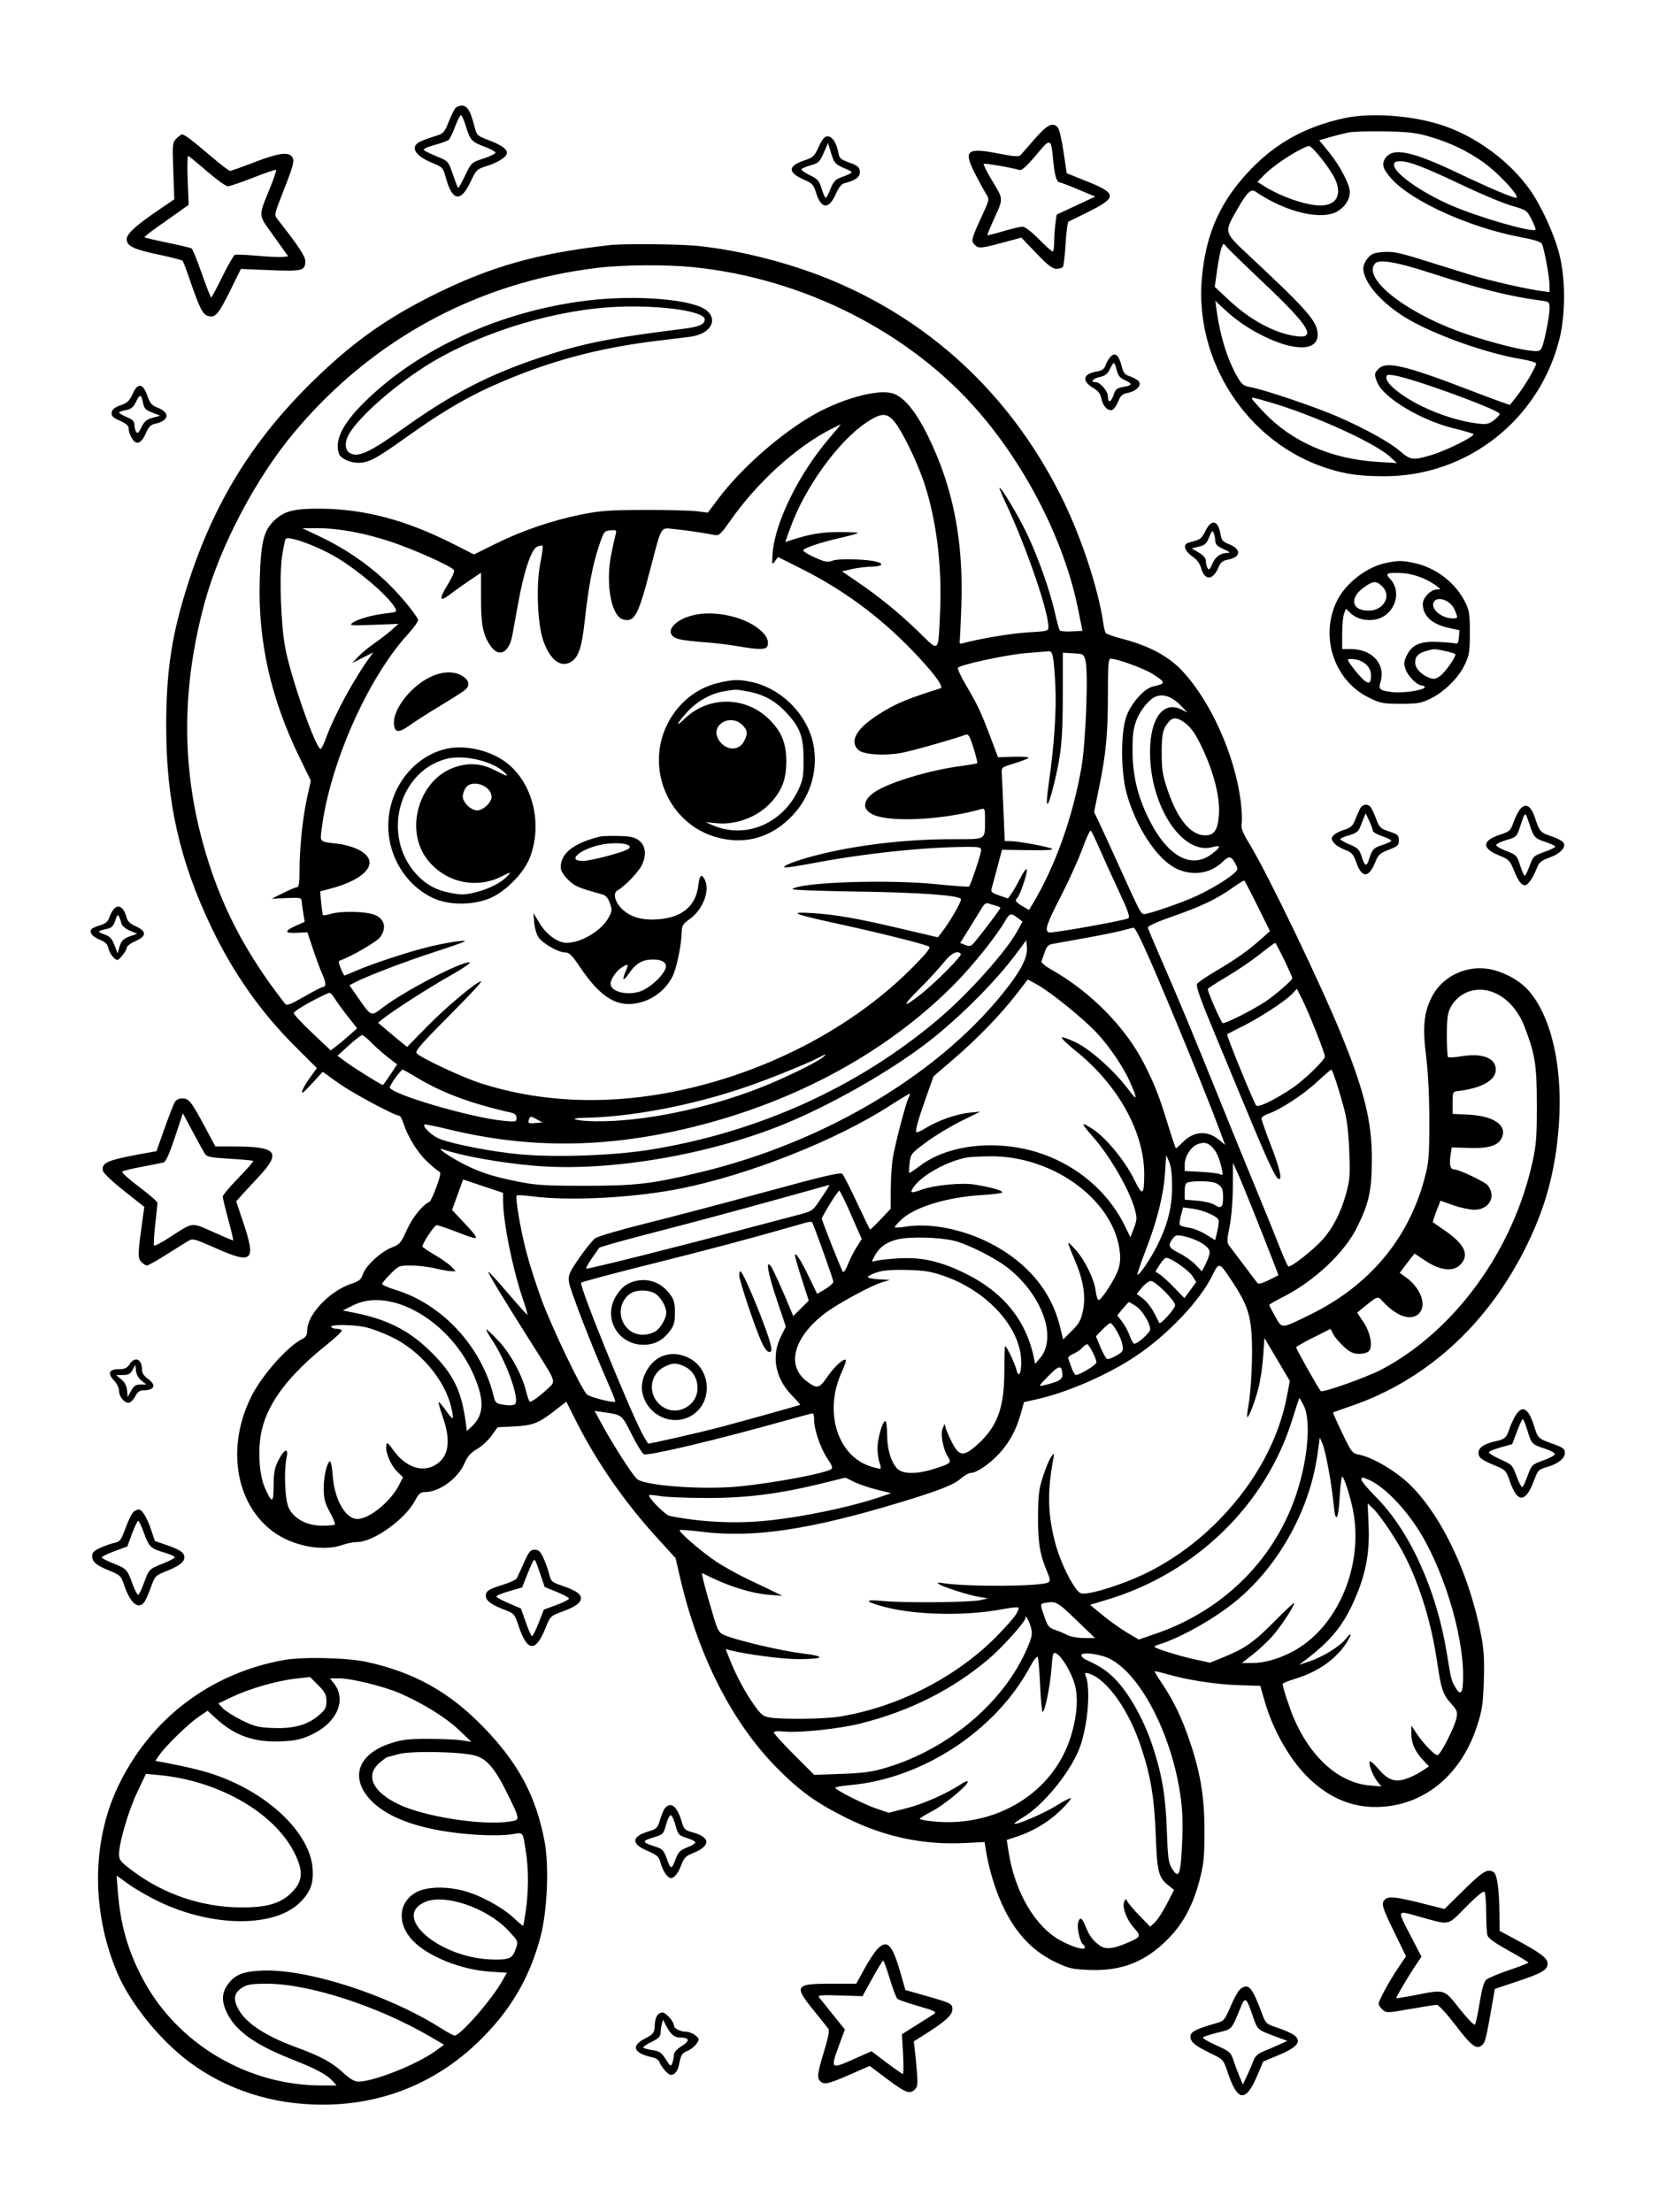 <svg xmlns="http://www.w3.org/2000/svg" width="864" height="1152" viewBox="0 0 864 1152" version="1.1">
	<path d="M 237.105 56.374 C 236.477 57.130, 234.897 60.392, 233.593 63.624 C 231.408 69.037, 230.878 69.603, 226.861 70.810 C 224.462 71.531, 221.037 72.761, 219.250 73.544 C 213.166 76.209, 215.803 81.064, 225.465 84.986 C 230.559 87.053, 230.749 87.276, 232.357 93.062 C 235.648 104.899, 240.051 105.390, 245.152 94.490 C 248.009 88.384, 248.323 88.084, 253.625 86.417 C 259.560 84.550, 264 81.625, 264 79.582 C 264 77.550, 260.954 75.447, 254.390 72.946 C 248.396 70.663, 248.256 70.523, 247.008 65.559 C 245.083 57.908, 243.318 55, 240.597 55 C 239.303 55, 237.732 55.618, 237.105 56.374 M 237.012 65.969 C 235.784 69.252, 234.266 72.354, 233.640 72.862 C 233.013 73.369, 229.664 74.574, 226.197 75.539 C 222.439 76.585, 220.259 77.659, 220.798 78.198 C 221.295 78.695, 224.346 80.177, 227.578 81.490 C 233.426 83.867, 233.465 83.910, 235.812 90.689 C 237.110 94.435, 238.341 97.671, 238.549 97.880 C 238.757 98.089, 240.406 95.189, 242.213 91.436 C 245.478 84.657, 245.542 84.598, 251.825 82.529 C 255.303 81.384, 258.108 80.009, 258.059 79.473 C 258.009 78.938, 255.493 77.576, 252.467 76.447 C 245.683 73.916, 244.802 72.958, 242.630 65.750 C 241.677 62.587, 240.526 60, 240.071 60 C 239.616 60, 238.239 62.686, 237.012 65.969 M 700 61.557 C 680.314 65.792, 664.653 74.364, 651.435 88.138 C 635.720 104.514, 628.250 120.921, 626.001 144 C 621.728 187.849, 649.482 230.467, 691 243.809 C 700.849 246.974, 708.205 248, 721.055 248 C 764.238 248, 801.670 218.582, 812.190 176.377 C 815.357 163.669, 815.329 144.991, 812.123 132.500 C 809.345 121.678, 802.663 107.085, 796.587 98.570 C 786.393 84.284, 769.670 71.781, 752.746 65.792 C 736.945 60.201, 714.633 58.409, 700 61.557 M 538.972 72.250 C 535.496 76.237, 532.157 80.058, 531.551 80.739 C 530.680 81.720, 528.265 81.554, 519.975 79.945 C 503.324 76.714, 501.558 78.287, 507.925 90.681 C 510.133 94.982, 512.711 99.701, 513.653 101.169 C 515.327 103.779, 515.275 104.035, 511.297 112.669 C 505.878 124.434, 505.613 125.471, 507.537 127.395 C 509.663 129.520, 510.657 129.450, 522.126 126.369 L 531.918 123.737 539.709 131.873 C 545.687 138.116, 548.126 140.007, 550.191 140.004 C 551.671 140.002, 553.208 139.473, 553.606 138.829 C 554.004 138.185, 554.622 132.701, 554.979 126.641 C 555.336 120.582, 556.049 115.481, 556.564 115.307 C 557.079 115.133, 561.760 112.855, 566.966 110.245 C 581.900 102.759, 581.766 100.720, 565.924 94.376 L 555.546 90.221 553.887 79.100 C 552.975 72.984, 551.672 67.309, 550.992 66.490 C 548.416 63.386, 545.466 64.800, 538.972 72.250 M 702.093 69.026 C 699.669 69.534, 695.292 70.645, 692.365 71.496 L 687.043 73.043 692.131 79.272 C 697.784 86.192, 703.006 96.165, 702.984 100 C 702.964 103.729, 700.879 107.165, 697.088 109.720 C 689.049 115.137, 669.711 110.681, 653.809 99.747 C 651.470 98.139, 649.385 100.203, 644.208 109.251 C 637.414 121.126, 637.328 120.794, 650.327 132.940 C 681.190 161.777, 686.029 167.328, 686.222 174.113 C 686.471 182.875, 674.176 183.150, 657.500 174.755 C 649.716 170.836, 643.653 166.658, 637.710 161.118 L 632.921 156.652 633.523 161.076 C 635.448 175.216, 639.304 187.527, 644.684 196.719 C 646.696 200.156, 647.835 201.046, 650.827 201.518 C 657.430 202.561, 685.245 211.944, 696.869 217.050 C 711.524 223.487, 724.147 230.520, 729.535 235.250 C 734.500 239.609, 736.225 239.785, 745.645 236.900 C 753.723 234.426, 768.470 227.021, 767.308 226.022 C 766.864 225.640, 762.476 224.361, 757.557 223.180 C 740.455 219.074, 720.721 207.362, 717.363 199.327 C 715.573 195.042, 715.631 194.369, 718 192 C 722.038 187.962, 731.920 190.287, 765.341 203.138 C 776.804 207.545, 786.283 211.004, 786.405 210.825 C 786.528 210.646, 788.232 208.475, 790.193 206 C 794.024 201.165, 800 190.994, 800 189.311 C 800 188.745, 796.513 187.705, 792.250 186.999 C 774.223 184.011, 747.873 174.686, 733.133 166.078 C 719.897 158.347, 710 147.079, 710 139.740 C 710 138.294, 711.057 135.883, 712.349 134.380 C 714.304 132.108, 715.690 131.580, 720.599 131.238 C 725.551 130.893, 728.912 131.585, 741.500 135.544 C 749.750 138.138, 760.655 141.528, 765.733 143.077 C 775.524 146.062, 794.333 150.386, 802.250 151.471 L 807 152.123 807 148.672 C 807 144.483, 804.174 129.193, 802.991 126.983 C 802.424 125.924, 798.860 124.785, 792.320 123.573 C 765.837 118.665, 735.468 105.009, 724.816 93.219 C 720.207 88.116, 719.397 85.569, 721.410 82.498 C 725.310 76.545, 735.160 78.571, 760 90.437 C 774.794 97.503, 787.717 103, 789.538 103 C 792.309 103, 780.580 90.221, 772.642 84.592 C 764.208 78.611, 755.701 74.501, 745.297 71.380 C 737.835 69.142, 734.224 68.693, 721.500 68.422 C 713.250 68.246, 704.517 68.518, 702.093 69.026 M 91.860 72.140 C 89.814 74.186, 89.742 74.931, 90.243 89.040 L 90.766 103.798 82.633 109.330 C 70.653 117.479, 66 121.738, 66 124.555 C 66 128.139, 69.424 129.793, 82.634 132.590 C 89.160 133.972, 94.768 135.417, 95.096 135.801 C 95.423 136.186, 97.083 140.560, 98.784 145.522 C 103.966 160.644, 105.605 163.863, 108.491 164.587 C 112.209 165.520, 113.788 163.667, 120.014 151.064 L 125.453 140.053 140.688 140.681 C 157.438 141.372, 159 140.970, 159 135.964 C 159 133.450, 155.444 128.086, 144.613 114.261 C 142.734 111.863, 142.747 111.796, 147.332 100.176 C 152.970 85.889, 153.587 83.412, 151.989 81.487 C 149.911 78.983, 144.604 79.801, 132.446 84.500 C 126.042 86.975, 120.352 89, 119.801 89 C 119.250 89, 114.682 85.483, 109.650 81.184 C 100.070 73.002, 96.079 70, 94.777 70 C 94.350 70, 93.037 70.963, 91.860 72.140 M 426.402 76.434 C 424.148 81.356, 423.454 82.021, 419.034 83.489 C 410.295 86.391, 410.085 89.736, 418.411 93.418 C 423.062 95.475, 423.696 96.151, 425.046 100.500 C 427.678 108.973, 431.745 109.169, 435.310 100.996 C 436.879 97.398, 438.209 95.798, 440 95.347 C 445.707 93.914, 448.135 92.002, 447.811 89.199 C 447.553 86.966, 446.629 86.201, 442.344 84.665 C 437.679 82.993, 437.125 82.469, 436.520 79.159 C 435.623 74.247, 433.395 71, 430.922 71 C 429.433 71, 428.224 72.454, 426.402 76.434 M 539.499 80.855 C 534.948 86.291, 532.130 88.871, 531.079 88.561 C 526.546 87.224, 512.798 84.868, 512.320 85.347 C 512.016 85.651, 514.094 89.766, 516.938 94.491 C 522.685 104.040, 522.664 103.098, 517.374 114.708 C 515.480 118.863, 514.059 122.375, 514.215 122.511 C 514.372 122.647, 518.100 121.698, 522.500 120.403 C 526.900 119.107, 531.413 118.037, 532.529 118.024 C 533.719 118.010, 537.222 120.688, 541 124.500 C 544.543 128.075, 547.793 131, 548.221 131 C 548.650 131, 549 128.813, 549 126.140 C 549 123.466, 549.294 119.136, 549.653 116.517 L 550.306 111.754 560.365 107.066 L 570.425 102.378 561.613 98.689 C 556.766 96.660, 552.411 95, 551.935 95 C 550.337 95, 549.264 91.549, 548.559 84.146 C 547.356 71.521, 547.322 71.509, 539.499 80.855 M 428.953 79.666 C 426.917 84.282, 426.210 84.961, 422.311 86.053 C 419.912 86.725, 417.719 87.646, 417.438 88.101 C 417.157 88.555, 419.071 89.956, 421.691 91.214 C 425.865 93.217, 426.634 94.088, 427.903 98.250 C 428.700 100.862, 429.661 103, 430.040 103 C 430.418 103, 431.513 100.945, 432.472 98.434 C 433.667 95.305, 435.047 93.545, 436.858 92.839 C 445.226 89.579, 445.024 89.984, 439.514 87.515 C 434.910 85.452, 434.402 84.869, 432.880 79.891 L 431.232 74.500 428.953 79.666 M 675.262 78.924 C 668.752 82.514, 661.381 87.906, 657.703 91.770 L 654.906 94.708 657.204 96.214 C 666.291 102.168, 679.979 107, 687.759 107 C 696.970 107, 699.595 99.956, 693.868 90.611 C 689.792 83.959, 683.128 75.995, 681.657 76.018 C 681.021 76.028, 678.143 77.336, 675.262 78.924 M 97.751 93.770 L 98.272 106.630 93.386 110.132 C 90.699 112.058, 85.432 115.786, 81.682 118.416 C 77.932 121.046, 75.040 123.373, 75.255 123.588 C 75.470 123.803, 80.868 125.062, 87.251 126.386 C 93.634 127.710, 99.281 129.056, 99.800 129.377 C 100.320 129.697, 102.710 135.594, 105.112 142.480 C 107.514 149.366, 109.709 154.966, 109.990 154.924 C 110.270 154.882, 112.895 149.967, 115.822 144.003 C 118.749 138.039, 121.681 132.953, 122.339 132.700 C 122.996 132.448, 128.181 132.663, 133.862 133.177 C 139.543 133.692, 145.520 133.975, 147.146 133.806 L 150.101 133.500 142.667 123.087 C 134.243 111.288, 134.419 113.312, 140.502 98.206 C 142.561 93.094, 144.038 88.705, 143.785 88.451 C 143.531 88.198, 138.189 90.017, 131.912 92.493 C 125.635 94.970, 119.669 96.997, 118.652 96.998 C 117.636 96.999, 112.775 93.513, 107.850 89.250 C 102.925 84.987, 98.520 81.367, 98.062 81.205 C 97.604 81.043, 97.464 86.697, 97.751 93.770 M 726 85.873 C 726 90.162, 740.146 100.177, 755.791 106.962 C 770.105 113.171, 798.086 121.247, 799.698 119.635 C 799.938 119.395, 799.020 117, 797.658 114.312 C 795.235 109.531, 795.012 109.376, 787.276 107.141 C 782.928 105.885, 771.750 101.235, 762.435 96.808 C 741.991 87.093, 734.028 84, 729.455 84 C 726.745 84, 726 84.404, 726 85.873 M 317.500 127.642 C 279.625 131.959, 255.543 138.771, 225.779 153.587 C 200.438 166.201, 182.625 179.028, 161.639 199.775 C 131.261 229.807, 111.446 262.056, 98.214 303 C 89.523 329.895, 86.578 348.837, 86.556 378 C 86.527 417.129, 93.509 448.244, 110.095 482.896 C 121.502 506.730, 135.765 527.023, 153.641 544.851 L 165.022 556.202 161.669 560.851 C 158.329 565.483, 156.575 569, 157.605 569 C 157.903 569, 160.380 566.557, 163.109 563.571 L 168.070 558.143 176.205 563.969 C 183.406 569.127, 205.526 581, 207.935 581 C 208.435 581, 209.384 582.688, 210.043 584.750 C 212.343 591.951, 217.289 599.983, 222.397 604.814 C 225.227 607.491, 228.109 609.870, 228.800 610.100 C 229.730 610.410, 229.345 612.463, 227.315 618.009 C 225.808 622.129, 224.156 625.671, 223.645 625.881 C 220.176 627.302, 214.816 633.948, 211.884 640.464 C 208.791 647.339, 208.194 648.036, 204.046 649.620 C 198.404 651.775, 190.442 659.132, 188.990 663.532 C 188.069 666.321, 187.063 667.150, 182.944 668.519 C 171.661 672.266, 160.033 684.538, 160.009 692.724 C 160.002 695.261, 159.386 696.266, 157.121 697.437 C 149.488 701.384, 136.517 716.071, 130.986 727.029 C 117.743 753.261, 122.505 783.070, 142.261 797.613 C 152.522 805.167, 168.287 808.150, 178.500 804.471 C 180.700 803.679, 184.075 803.023, 186 803.014 C 194.476 802.976, 210.956 791.214, 216.087 781.541 C 218.120 777.710, 218.966 776.997, 221.498 776.978 C 228.851 776.924, 238.522 769.862, 241.856 762.113 C 243.457 758.391, 245.039 756.581, 248.427 754.595 C 250.882 753.157, 254.303 750.013, 256.030 747.608 L 259.169 743.237 267.835 742.801 C 277.541 742.312, 280.411 741.178, 289.219 734.350 L 294.938 729.916 299.602 739.208 C 310.626 761.170, 325.024 781.977, 342.320 800.942 L 351.842 811.385 354.046 820.942 C 363.538 862.099, 381.130 896.818, 404.500 920.516 C 416.426 932.610, 424.837 938.687, 440.500 946.526 C 460.488 956.530, 480.824 960.858, 502.618 959.745 L 512.781 959.227 513.425 963.363 C 514.651 971.240, 517.238 980.533, 520.285 988 C 527.102 1004.710, 536.496 1015.483, 549.734 1021.774 C 556.787 1025.125, 558.429 1025.499, 567.620 1025.841 C 584.111 1026.454, 596.329 1021.662, 608.010 1010 C 616.033 1001.990, 621.215 992.428, 624.679 979.239 C 626.861 970.934, 627.245 967.291, 627.284 954.500 C 627.340 936.458, 625.446 924.338, 620 907.879 C 615.804 895.196, 611.316 885.763, 605.095 876.545 C 602.884 873.270, 601.201 870.466, 601.353 870.313 C 601.506 870.161, 604.634 870.894, 608.304 871.944 C 618.829 874.954, 633.550 877.180, 645.419 877.556 L 656.338 877.901 658.687 886.039 C 663.209 901.702, 672.300 917.322, 682.346 926.687 C 692.705 936.346, 703.848 941.016, 716.460 940.985 C 740.676 940.926, 760.663 925.031, 769.145 899.087 C 771.880 890.722, 772.340 887.715, 772.753 875.500 C 773.109 864.967, 772.810 859.271, 771.546 852.500 C 765.588 820.580, 751.204 789.833, 734.540 773.397 C 727.109 766.067, 714.800 758.804, 707.486 757.431 C 704.273 756.829, 703.729 756.109, 699.014 746.239 C 696.243 740.438, 694.093 735.611, 694.238 735.512 C 694.382 735.413, 698.743 733.872, 703.929 732.086 C 742.028 718.970, 773.360 690.918, 793.379 652 C 804.624 630.137, 810.167 610.130, 811.890 585.176 C 813.938 555.536, 807.938 529.299, 796.014 515.753 C 791.008 510.066, 781.689 505.277, 773.913 504.396 C 762.309 503.081, 750.841 509.049, 745.716 519.070 C 741.514 527.286, 740.794 534.893, 742.750 550.423 C 743.807 558.824, 744.390 570.831, 744.379 584 C 744.364 602.885, 744.158 605.258, 741.772 614.119 C 733.373 645.309, 712.968 669.538, 682.500 684.500 C 666.958 692.132, 667.803 692.084, 664.113 685.547 C 662.401 682.513, 661 679.804, 661 679.528 C 661 679.251, 664.052 677.488, 667.783 675.609 C 684.514 667.183, 700.279 652.353, 706.930 638.782 C 713.037 626.324, 714.421 619.839, 714.464 603.500 C 714.514 584.253, 710.511 567.995, 698.461 538.500 C 687.671 512.088, 660.553 455.749, 651.153 440.212 C 647.002 433.353, 646.231 431.350, 646.680 428.587 C 646.977 426.752, 646.703 421.355, 646.069 416.594 C 642.900 392.780, 630.397 365.049, 615.786 349.431 C 608.669 341.822, 598.425 336.291, 585 332.809 C 580.325 331.597, 576.202 330.169, 575.839 329.637 C 575.475 329.105, 574.879 326.606, 574.515 324.085 C 572.060 307.106, 563.558 281.019, 554.114 261.490 C 528.467 208.456, 487.637 169.143, 434.855 146.662 C 412.972 137.341, 386.065 130.356, 363.144 128.044 C 353.644 127.086, 324.618 126.830, 317.500 127.642 M 636.111 129.208 C 635.549 130.685, 634.540 135.827, 633.867 140.635 L 632.644 149.377 639.869 156.145 C 650.854 166.434, 663.165 173.173, 674.196 174.935 C 686.139 176.841, 682.382 170.306, 658.583 147.774 C 648.637 138.357, 639.742 129.724, 638.816 128.588 C 637.133 126.525, 637.131 126.526, 636.111 129.208 M 716.250 137.106 C 709.230 144.373, 730.371 161.695, 759.418 172.477 C 770.867 176.727, 788.687 181.567, 796.459 182.538 C 801.082 183.116, 801.956 182.950, 802.821 181.334 C 804.198 178.761, 807 164.862, 807 160.603 C 807 157.208, 806.884 157.107, 802.250 156.481 C 785.632 154.236, 770.890 150.528, 744.140 141.865 C 727.451 136.460, 718.371 134.911, 716.250 137.106 M 311 139.491 C 248.489 147.076, 193.846 176.714, 153.347 225 C 133.179 249.045, 114.448 284.685, 106.486 314.164 C 94.785 357.480, 94.494 398.241, 105.596 438.771 C 114.175 470.093, 127.065 495.323, 148.522 522.789 C 149.331 523.824, 151.378 523.042, 158.318 519.049 C 163.143 516.272, 167.494 514, 167.987 514 C 169.944 514, 169.909 511.959, 167.872 507.340 C 166.699 504.678, 164.473 498.675, 162.927 494 L 160.116 485.500 154.489 485.765 C 147.931 486.074, 147.925 484.805, 154.474 481.909 L 158.690 480.044 157.904 475.272 C 157.473 472.647, 157.092 469.780, 157.060 468.900 C 157.009 467.545, 155.816 467.354, 149.250 467.654 L 141.500 468.008 147.500 465.007 C 150.800 463.357, 154.063 462.005, 154.750 462.003 C 155.656 462.001, 156 459.553, 156 453.106 C 156 441.379, 157.665 425.529, 160.001 415.018 L 161.886 406.536 156.028 394.518 C 141.072 363.839, 134.375 334.183, 135.258 302.543 C 135.823 282.288, 137.261 276.365, 142.927 270.963 C 148.018 266.108, 153.245 264.777, 166.775 264.889 C 190.020 265.081, 211.653 270.852, 236.550 283.503 L 246.839 288.730 258.248 283.083 C 272.047 276.253, 287.896 270.874, 303.152 267.844 C 312.739 265.939, 317.837 265.582, 336 265.545 C 347.825 265.520, 360.004 265.832, 363.064 266.237 L 368.628 266.974 374.064 259.738 C 385.484 244.538, 404.635 227.435, 421.756 217.146 C 436.849 208.076, 456.708 202.397, 464.826 204.830 C 470.714 206.594, 476.903 214.083, 483.391 227.297 C 496.404 253.797, 501.855 281.696, 500.659 315.667 C 500.327 325.109, 499.930 333.434, 499.778 334.167 C 499.617 334.938, 500.133 335.321, 501 335.077 C 509.363 332.716, 526.582 329.823, 535.250 329.322 C 545.595 328.724, 546 328.614, 546 326.418 C 546 318.173, 534.358 284.417, 523.696 261.750 C 521.691 257.488, 520.273 254, 520.545 254 C 521.681 254, 530.543 268.883, 535.031 278.327 C 540.746 290.352, 547.062 308.331, 549.497 319.506 C 550.455 323.903, 551.570 327.862, 551.974 328.304 C 552.378 328.747, 555.191 328.972, 558.225 328.804 L 563.742 328.500 561.401 316.912 C 554.406 282.280, 534.884 243.585, 509.734 214.500 C 473.739 172.873, 418.208 144.796, 360.576 139.083 C 346.510 137.688, 324.352 137.871, 311 139.491 M 305.821 156.510 C 260.495 161.999, 217.455 181.752, 189.154 210.052 C 178.144 221.063, 174.036 229.717, 176.621 236.455 C 177.515 238.784, 182.322 241, 186.482 241 C 191.878 241, 195.698 239.014, 210.222 228.657 C 233.564 212.011, 247.289 204.313, 269 195.688 C 292.005 186.549, 314.895 180.829, 341.500 177.572 C 348.650 176.697, 356.633 175.719, 359.239 175.398 C 369.644 174.118, 374.275 166.933, 368.063 161.707 C 361.118 155.862, 331.553 153.394, 305.821 156.510 M 317 160.030 C 284.363 162.298, 246.121 174.761, 220.227 191.569 C 204.467 201.799, 188.316 216.032, 182.508 224.809 C 179.016 230.085, 179.300 235.045, 183.172 236.398 C 187.460 237.896, 193.552 234.873, 210.259 222.956 C 235.608 204.875, 254.790 194.981, 282 185.950 C 303.617 178.776, 317.420 176.029, 356.282 171.166 C 364.179 170.178, 367 168.904, 367 166.327 C 367 161.708, 340.636 158.388, 317 160.030 M 578.488 185.655 C 577.540 186.603, 576.335 188.610, 575.811 190.114 C 575.063 192.257, 574.020 192.990, 570.986 193.502 C 563.914 194.697, 563.243 198.441, 569.446 202.101 C 571.972 203.591, 573.114 205.091, 573.569 207.516 C 574.307 211.448, 577.053 214.301, 579.278 213.447 C 580.139 213.116, 581.529 211.135, 582.365 209.045 C 583.602 205.955, 584.526 205.124, 587.306 204.602 C 591.775 203.764, 594.766 200.627, 593.058 198.570 C 592.388 197.763, 590.350 196.610, 588.528 196.009 C 585.764 195.097, 585.036 194.202, 584.129 190.598 C 582.713 184.973, 580.824 183.319, 578.488 185.655 M 578 192.257 C 576.867 194.684, 575.582 195.682, 572.750 196.335 C 569.047 197.188, 567.548 199, 570.545 199 C 572.975 199, 577 203.648, 577 206.455 C 577 210.085, 578.647 209.600, 579.974 205.579 C 580.938 202.657, 581.678 202.061, 585.051 201.491 C 589.850 200.681, 590.021 199.810, 585.750 197.930 C 583.283 196.845, 582.277 195.597, 581.574 192.750 C 581.064 190.688, 580.389 189.010, 580.074 189.022 C 579.758 189.034, 578.825 190.490, 578 192.257 M 722 196.827 C 722 199.936, 730.540 206.732, 740.500 211.549 C 750.093 216.188, 760.461 219.414, 769.347 220.524 C 774.091 221.117, 775.207 220.907, 777.901 218.915 C 779.606 217.655, 781 216.134, 781 215.536 C 781 213.515, 736.177 197.122, 726.250 195.513 C 722.435 194.895, 722 195.029, 722 196.827 M 69.012 205.250 C 67.470 208.717, 66.328 209.781, 62.811 211.028 C 59.692 212.133, 58.411 213.177, 58.177 214.802 C 57.915 216.629, 58.708 217.426, 62.427 219.071 C 65.680 220.510, 67 221.677, 67 223.113 C 67 225.378, 68.776 229.159, 70.309 230.157 C 72.180 231.376, 74.184 229.736, 76 225.500 C 77.368 222.309, 78.495 221.148, 80.653 220.707 C 88.005 219.203, 88.800 214.939, 82.211 212.351 C 79.036 211.104, 78.136 210.060, 76.669 205.931 C 74.365 199.444, 71.700 199.207, 69.012 205.250 M 70.727 209.447 C 69.452 212.121, 68.289 213.043, 65.541 213.558 C 63.594 213.924, 62.005 214.510, 62.010 214.861 C 62.016 215.213, 63.816 216.254, 66.010 217.176 C 69.027 218.443, 70.004 219.418, 70.015 221.176 C 70.024 222.454, 70.435 224.138, 70.928 224.918 C 71.615 226.004, 72.257 225.435, 73.663 222.496 C 75.114 219.463, 76.330 218.426, 79.453 217.559 L 83.405 216.463 79.268 214.837 C 75.756 213.458, 75.028 212.667, 74.454 209.606 C 73.609 205.105, 72.814 205.071, 70.727 209.447 M 652 207.587 C 652 207.909, 654.813 211.126, 658.250 214.734 C 672.943 230.159, 693.443 239.083, 717.500 240.526 L 727.500 241.126 723.720 237.681 C 715.843 230.502, 683.706 215.963, 661.478 209.522 C 651.845 206.730, 652 206.762, 652 207.587 M 451.128 220.073 C 436.517 229.830, 419.112 253.961, 411.602 274.873 L 408.955 282.245 411.227 281.514 C 422.020 278.042, 427.389 277.110, 436.917 277.058 C 442.646 277.026, 447.067 277.266, 446.741 277.592 C 446.416 277.918, 442.403 279.025, 437.825 280.053 C 427.662 282.335, 418.713 285.330, 418.337 286.576 C 418.184 287.084, 420.863 288.752, 424.289 290.282 C 429.802 292.743, 430.907 292.928, 433.881 291.892 C 437.204 290.733, 451.832 291.179, 456.750 292.588 C 460.699 293.720, 459.171 294.997, 453.750 295.096 C 450.863 295.149, 446.250 295.723, 443.500 296.371 L 438.500 297.551 446.070 302.684 C 457.715 310.582, 468.606 319.461, 478.622 329.225 C 489.420 339.751, 488.600 340.589, 489.609 318 C 490.678 294.047, 487.433 268.985, 480.807 250.030 C 477.001 239.144, 469.696 224.301, 465.844 219.627 C 461.863 214.798, 458.893 214.888, 451.128 220.073 M 432.506 223.615 C 414.377 232.923, 394.290 251.233, 380.287 271.217 C 375.339 278.279, 374.483 279.051, 372.130 278.586 C 366.763 277.524, 357.314 276.142, 351.244 275.530 C 343.736 274.773, 344.784 272.986, 338.402 297.442 C 332.369 320.562, 330.438 324.080, 324.582 322.610 C 318.327 321.040, 315.205 303.854, 318.375 288.440 C 319.273 284.073, 320.292 279.454, 320.640 278.177 C 321.221 276.040, 320.999 275.879, 317.896 276.177 C 314.630 276.490, 314.435 276.759, 311.864 284.519 C 308.609 294.346, 306.498 305.422, 304.611 322.574 C 303.019 337.054, 301.433 342.015, 297.591 344.532 C 292.205 348.062, 286.542 343.859, 282.963 333.676 C 279.872 324.885, 279.103 304.530, 281.429 293.055 C 282.352 288.500, 282.860 284.526, 282.558 284.224 C 282.256 283.922, 280.952 284.157, 279.660 284.745 C 276.681 286.103, 272.805 297.703, 269.885 314 C 268.752 320.325, 267.374 327.903, 266.823 330.839 C 265.064 340.212, 259.693 342.660, 255.282 336.099 C 251.499 330.471, 250.503 325.325, 250.502 311.382 L 250.500 298.264 244.500 302.295 C 241.200 304.512, 236.860 307.603, 234.856 309.163 C 228.700 313.956, 228.300 312.294, 233.560 303.772 C 235.518 300.599, 236.806 297.496, 236.423 296.875 C 235.197 294.892, 215.908 286.228, 203.500 282.087 C 189.841 277.528, 175.935 274.988, 165 275.053 L 157.500 275.097 166.874 279.539 C 179.037 285.302, 190.602 293.079, 200.178 301.934 C 207.032 308.272, 216.434 319.419, 217.722 322.732 C 217.985 323.410, 215.620 326.785, 212.467 330.232 C 191.417 353.244, 171.555 398.254, 167.468 432.203 C 166.694 438.628, 166.250 438.266, 176.341 439.429 C 179.003 439.736, 183.128 440.848, 185.506 441.900 C 198.901 447.825, 192.233 457.614, 171.118 463.025 L 166.736 464.148 167.280 470.153 C 167.580 473.456, 168.006 476.340, 168.229 476.562 C 168.451 476.784, 170.178 476.508, 172.066 475.949 C 178.034 474.181, 191.492 474.587, 195.741 476.663 C 200.427 478.953, 201.313 483.348, 198.020 487.972 C 196.280 490.416, 182.906 498.198, 177.147 500.118 C 176.193 500.436, 176.266 501.393, 177.467 504.266 C 178.325 506.320, 179.190 508, 179.389 508 C 179.588 508, 182.170 506.945, 185.126 505.655 C 193.175 502.142, 210.236 496.448, 221.389 493.552 C 230.909 491.081, 243.035 489.145, 242 490.262 C 241.725 490.559, 234.300 493.146, 225.500 496.010 C 210.325 500.950, 191.383 508.199, 184.927 511.538 L 181.971 513.067 185.957 518.783 C 193.614 529.765, 193.002 529.512, 199.639 524.446 C 210.793 515.931, 240.772 500.400, 244.561 501.172 C 245.446 501.352, 240.813 504.512, 234.265 508.194 C 223.212 514.410, 204.542 526.405, 199.194 530.729 L 196.888 532.593 202.150 537.046 C 205.043 539.496, 208.452 542.327, 209.725 543.338 L 212.040 545.177 222.270 534.714 C 232.428 524.324, 248.363 511, 250.629 511 C 251.280 511, 243.716 519.120, 233.820 529.044 C 219.713 543.190, 216.067 547.375, 216.935 548.422 C 218.882 550.768, 240.168 560.778, 250 563.972 C 284.683 575.238, 323.603 575.778, 363.755 565.550 C 406.921 554.554, 446.922 532.372, 475.361 503.659 C 482.479 496.472, 484.843 493.495, 483.861 492.954 C 481.451 491.627, 460.075 486.245, 438.500 481.534 C 413.289 476.029, 409.934 474.754, 422.500 475.456 C 434.385 476.120, 446.469 478.226, 469.456 483.640 L 488.412 488.106 490.224 485.803 C 494.790 480.001, 501.201 468.807, 500.391 468.051 C 498.338 466.138, 478.374 464.748, 446.165 464.274 C 427.281 463.997, 412.206 463.424, 412.665 463.002 C 416.581 459.398, 462.440 457.843, 487.850 460.453 C 496.843 461.377, 504.420 461.914, 504.688 461.646 C 505.565 460.769, 510.973 444.545, 510.987 442.750 C 510.998 441.254, 510.020 441.001, 504.250 441.009 C 481.924 441.039, 450.328 444.366, 423.147 449.551 C 415.803 450.952, 409.278 451.915, 408.647 451.692 C 406.909 451.077, 414.424 448.158, 424.500 445.534 C 445.340 440.108, 471.415 437.002, 496.133 437.001 C 514.072 437, 512.961 437.684, 512.986 426.633 C 512.999 421.024, 512.901 420.795, 510.750 421.406 C 491.660 426.828, 464.674 428.322, 455.330 424.475 C 449.252 421.971, 448.939 417.553, 454.528 413.157 C 460.988 408.075, 482.801 401.271, 499.998 398.972 C 504.672 398.348, 508.688 397.645, 508.922 397.411 C 509.156 397.177, 508.285 393.598, 506.987 389.458 C 505.132 383.545, 504.290 382.060, 503.063 382.536 C 497.662 384.630, 474.456 391.197, 469.206 392.118 C 460.296 393.679, 449.692 392.936, 447.073 390.566 C 442.180 386.138, 446.037 379.314, 457.541 372.048 C 466.673 366.281, 471.876 364.085, 489.805 358.432 C 491.862 357.783, 485.872 349.819, 474.546 338.145 C 457.705 320.786, 438.752 306.876, 417.345 296.163 L 405.191 290.080 403.549 292.290 C 401.982 294.401, 401.930 294.207, 402.393 288 C 403.589 271.997, 416.192 246.447, 431.885 228.213 C 435.300 224.246, 437.960 221.012, 437.797 221.026 C 437.634 221.040, 435.253 222.205, 432.506 223.615 M 627.826 276.422 C 625.974 280.234, 625.070 280.997, 621.273 281.953 C 617.575 282.884, 616.920 283.412, 617.184 285.247 C 617.358 286.448, 619.075 288.490, 620.999 289.784 C 623.267 291.309, 624.851 293.394, 625.501 295.710 C 627.419 302.548, 631.698 302.355, 634.649 295.296 C 635.679 292.831, 636.788 291.943, 639.458 291.442 C 646.313 290.156, 646.670 286.052, 640.154 283.445 C 636.873 282.132, 636.150 281.310, 635.669 278.351 C 634.457 270.879, 630.939 270.014, 627.826 276.422 M 629.730 279.717 C 628.374 283.106, 627.485 283.923, 624.344 284.666 L 620.582 285.556 624.291 287.744 C 626.834 289.245, 628.005 290.650, 628.015 292.216 C 628.024 293.472, 628.435 295.140, 628.930 295.921 C 629.619 297.009, 630.182 296.500, 631.330 293.752 C 632.935 289.911, 635.454 288.043, 639.184 287.929 C 640.986 287.874, 640.556 287.439, 637.250 285.970 C 634.091 284.567, 632.982 283.494, 632.930 281.791 C 632.891 280.531, 632.521 278.636, 632.107 277.579 C 631.470 275.954, 631.104 276.284, 629.730 279.717 M 148.701 280.691 C 148.431 281.136, 147.658 284.950, 146.982 289.167 C 145.399 299.039, 146.192 324.282, 148.485 337 C 151.212 352.122, 164.444 390, 167 390 C 167.403 390, 168.732 387.257, 169.954 383.905 C 174.261 372.095, 184.397 353.455, 192.671 342.131 L 194.401 339.763 188.951 342.496 L 183.500 345.229 186.500 342.009 C 188.150 340.239, 191.975 337.076, 195 334.981 C 198.025 332.886, 202.075 329.755, 204 328.024 L 207.500 324.875 194.500 325.376 C 182.906 325.822, 181.714 325.718, 183.483 324.408 C 186.184 322.407, 193.817 320.233, 200.991 319.421 C 206.565 318.791, 206.869 318.623, 205.856 316.730 C 202.581 310.612, 186.385 296.727, 174.450 289.806 C 164.325 283.934, 149.842 278.808, 148.701 280.691 M 722.132 293.078 C 711.858 295.097, 700.711 303.707, 696.167 313.136 C 687.261 331.613, 694.808 354.363, 712.779 363.213 C 718.979 366.266, 720.165 366.500, 729.476 366.500 C 738.375 366.500, 740.125 366.193, 745.071 363.764 C 752.331 360.199, 759.675 352.887, 762.914 346 C 765.205 341.127, 765.500 339.247, 765.500 329.500 C 765.500 320.046, 765.177 317.845, 763.203 313.838 C 758.068 303.413, 747.809 295.537, 736.201 293.109 C 730.231 291.860, 728.351 291.855, 722.132 293.078 M 723.177 298.623 C 722.169 299.074, 722.354 299.748, 723.951 301.448 C 730.587 308.511, 726.138 320.735, 716.250 322.607 C 711.512 323.504, 706.617 322.302, 703.590 319.496 L 700.937 317.037 699.968 319.583 C 699.436 320.984, 699 325.701, 699 330.065 L 699 338 703.435 338 C 714.582 338, 721.658 345.731, 718.999 355.004 C 717.834 359.065, 718.358 359.525, 725.176 360.429 C 730.367 361.118, 742 359.348, 742 357.870 C 742 357.391, 741.360 357, 740.577 357 C 738.125 357, 733.184 352.088, 731.987 348.461 C 731.026 345.549, 731.136 344.384, 732.670 341.244 C 735.388 335.683, 739.773 333.812, 749 334.276 C 753.125 334.484, 757.175 334.844, 758 335.077 C 759.102 335.388, 759.581 334.531, 759.805 331.845 L 760.109 328.189 754.879 327.067 C 745.714 325.102, 741 320.802, 741 314.407 C 741 311.292, 745.146 307.011, 748.205 306.968 C 750.472 306.937, 750.475 306.917, 748.500 305.388 C 743.609 301.603, 736.644 298.897, 730.700 298.473 C 727.290 298.230, 723.905 298.298, 723.177 298.623 M 710.171 305.991 C 702.579 311.490, 703.950 318, 712.700 318 C 720.736 318, 725.001 310.168, 719.686 305.174 C 716.621 302.295, 715.092 302.427, 710.171 305.991 M 746.485 314.048 C 745.390 317.499, 751.031 322, 756.450 322 C 759.433 322, 759.437 321.983, 757.548 317.462 C 755.390 312.296, 747.785 309.950, 746.485 314.048 M 362.903 319.972 C 350.467 322.187, 344.566 330.564, 353.810 332.880 C 355.840 333.389, 361.724 334.094, 366.887 334.449 C 372.050 334.803, 379.925 335.738, 384.387 336.528 C 395.173 338.436, 398.909 338.401, 399.683 336.383 C 400.809 333.451, 398.572 329.738, 393.631 326.338 C 385.783 320.936, 372.703 318.226, 362.903 319.972 M 742.686 339.017 C 738.580 340.249, 737 341.897, 737 344.948 C 737 347.986, 740.062 351.322, 744.335 352.941 C 746.699 353.837, 747.653 353.671, 750.081 351.942 C 752.577 350.165, 758 342.497, 758 340.745 C 758 340.127, 748.715 337.942, 746.701 338.086 C 746.040 338.133, 744.234 338.552, 742.686 339.017 M 534.123 340.131 C 524.220 340.944, 500.540 346.040, 498.910 347.708 C 498.484 348.144, 500.410 352.325, 503.189 357 C 509.057 366.871, 510.938 370.885, 516.026 384.401 L 519.754 394.302 528.113 394.081 C 532.711 393.960, 536.111 394.229, 535.669 394.680 C 535.226 395.131, 531.857 396.420, 528.182 397.545 C 521.534 399.580, 521.501 399.608, 521.727 403.045 C 521.851 404.945, 522.248 413.587, 522.608 422.250 L 523.264 438 526.001 438 C 530.071 438, 546.040 440.917, 547.892 441.999 C 548.938 442.610, 544.662 442.861, 535.663 442.719 L 521.826 442.500 519.461 451.500 C 518.160 456.450, 516.811 461.457, 516.463 462.627 C 515.920 464.454, 516.476 464.974, 520.395 466.310 L 524.960 467.865 526.852 465.182 C 527.892 463.707, 529.996 460.025, 531.528 457 C 533.059 453.975, 534.515 452.095, 534.763 452.823 C 535.247 454.238, 531.372 465.866, 529.889 467.450 C 528.427 469.012, 528.831 469.703, 532.456 471.841 L 535.911 473.880 537.823 470.690 C 549.515 451.185, 558.518 426.063, 563.155 400 C 565.457 387.064, 566.878 349.992, 565.302 344 C 564.406 340.595, 564.233 340.492, 558.941 340.207 L 553.500 339.915 553.491 362.207 C 553.482 385.062, 552.673 393.092, 548.806 408.715 C 545.501 422.066, 544.166 421.871, 546.138 408.325 C 549.017 388.557, 550.301 369.323, 549.601 356.500 C 548.788 341.627, 548.255 338.958, 546.133 339.139 C 545.235 339.216, 539.830 339.662, 534.123 340.131 M 576.992 361.250 C 576.982 382.270, 576.025 392.447, 572.389 410.185 L 569.789 422.869 572.343 428.185 C 573.747 431.108, 578.461 441.375, 582.818 451 C 593.880 475.439, 594.176 476, 595.998 476 C 598.043 476, 612.523 471.104, 620.637 467.668 C 627.979 464.560, 637.709 458.957, 641.921 455.413 C 644.852 452.947, 644.914 452.734, 643.493 449.986 C 641.264 445.676, 640.126 445.486, 636.660 448.845 C 630.190 455.116, 620.595 456.385, 612.165 452.084 C 602.403 447.104, 591.757 430.885, 586.840 413.500 C 583.741 402.543, 583.547 382.408, 586.455 373.534 C 588.741 366.558, 595.763 358.537, 600.500 357.494 C 607.354 355.984, 607.323 355.430, 600.131 350.867 C 595.802 348.122, 581.687 343, 578.448 343 C 577.237 343, 576.999 345.987, 576.992 361.250 M 702.010 343.619 C 702.023 344.845, 708.656 353.071, 710.895 354.639 C 713.225 356.271, 714 355.489, 714 351.508 C 714 347.507, 710.544 344.125, 705.643 343.330 C 703.640 343.004, 702.004 343.135, 702.010 343.619 M 226.698 351.444 C 215.536 355.425, 204.372 368.807, 205.186 377.230 C 205.617 381.693, 207.698 381.774, 213.581 377.555 C 216.287 375.615, 223.450 371.047, 229.500 367.403 C 235.550 363.759, 241.287 360.083, 242.250 359.234 C 244.913 356.885, 244.354 354.187, 240.750 351.989 C 236.997 349.700, 232.117 349.511, 226.698 351.444 M 375 355.393 C 367.031 357.167, 360.135 361.079, 354.665 366.927 C 331.574 391.613, 345.139 431.951, 378.266 437.108 C 391.138 439.112, 402.998 434.876, 412.549 424.864 C 421.578 415.397, 425.737 402.626, 423.970 389.790 C 421.709 373.370, 407.720 358.565, 391.201 355.109 C 384.759 353.761, 382.118 353.807, 375 355.393 M 376.932 360.009 C 370.020 361.179, 362.807 365.309, 357.642 371.053 C 351.994 377.336, 351.552 379.068, 356.895 373.985 C 369.227 362.254, 388.580 362.580, 400.725 374.725 C 407.092 381.092, 409.503 387.084, 409.485 396.500 C 409.468 405.613, 407.490 411.094, 401.937 417.419 C 395.033 425.282, 383.619 429.727, 373.036 428.674 L 367.500 428.124 370.855 429.608 C 387.917 437.154, 407.404 429.169, 415.840 411.175 C 418.167 406.211, 418.499 404.247, 418.493 395.500 C 418.486 383.545, 416.730 378.833, 409.341 370.933 C 403.690 364.892, 397.662 361.593, 389.526 360.089 C 383.083 358.898, 383.475 358.901, 376.932 360.009 M 602 362.702 C 598.666 363.910, 593.875 369.713, 591.889 374.949 C 590.219 379.351, 589.792 382.673, 589.826 391 C 589.876 403.366, 592.237 413.712, 597.582 424.994 C 607.237 445.370, 619.876 452.949, 630.803 444.913 C 635.913 441.156, 636.160 439.841, 631.516 441.123 C 615.743 445.478, 598.874 419.789, 598.929 391.500 C 598.962 374.089, 605.821 364.771, 615.171 369.435 L 618.435 371.064 615.468 367.943 C 610.638 362.863, 606.258 361.158, 602 362.702 M 608.783 375.750 C 605.646 379.347, 605 382.127, 605 392.037 C 605 400.674, 605.451 403.551, 607.994 411.141 C 613.142 426.508, 620.109 434.987, 627.595 434.996 C 632.551 435.002, 634.408 432.045, 634.842 423.456 C 635.276 414.867, 632.209 402.651, 626.539 390.377 C 622.673 382.011, 620.073 378.348, 616.177 375.778 C 612.788 373.544, 610.715 373.536, 608.783 375.750 M 375.189 377.039 C 372.468 379.573, 372.393 382.959, 374.984 386.253 C 378.767 391.062, 384.952 390.927, 387.511 385.979 C 389.576 381.985, 389.385 380.294, 386.545 377.455 C 383.452 374.361, 378.267 374.171, 375.189 377.039 M 230.929 390.303 C 211.655 395.771, 199.265 416.423, 202.820 437.155 C 205.139 450.681, 213.838 462.279, 225.782 467.768 C 233.598 471.360, 245.665 471.467, 254.500 468.022 C 262.877 464.756, 272.795 454.819, 275.981 446.500 C 282.558 429.330, 277.740 408.653, 264.649 397.862 C 255.823 390.587, 241.358 387.344, 230.929 390.303 M 231.951 395.300 C 207.321 402.278, 198.886 435.372, 216.710 455.100 C 221.670 460.591, 227.297 463.655, 235 465.062 C 240.514 466.069, 242.483 465.997, 247.975 464.587 C 255.033 462.777, 261.368 459.475, 264.501 455.974 C 266.377 453.878, 266.165 453.909, 261.063 456.482 C 247.497 463.321, 230.986 459.247, 222.001 446.842 C 210.681 431.215, 218.592 405.757, 236.684 399.592 C 244.509 396.926, 250.862 397.483, 258.594 401.513 C 263.633 404.139, 264.868 404.511, 263.489 402.988 C 257.627 396.511, 241.529 392.586, 231.951 395.300 M 242.557 410.223 C 241.701 411.445, 241 413.490, 241 414.768 C 241 417.873, 245.280 422, 248.500 422 C 251.615 422, 256 417.908, 256 415 C 256 409.115, 245.857 405.510, 242.557 410.223 M 708.214 421.250 C 707.596 422.488, 706.429 425.159, 705.622 427.187 C 704.440 430.158, 703.367 431.109, 700.094 432.090 C 697.860 432.759, 695.359 434.051, 694.536 434.960 C 693.215 436.420, 693.213 436.859, 694.519 438.723 C 695.332 439.884, 697.925 441.570, 700.283 442.470 C 704.025 443.900, 704.790 444.732, 706.320 449.037 C 709.349 457.566, 712.876 457.379, 716.436 448.500 C 717.800 445.099, 718.823 444.201, 723.270 442.500 C 727.922 440.721, 728.500 440.178, 728.500 437.586 C 728.500 434.980, 727.973 434.496, 723.500 433 C 718.916 431.467, 718.349 430.921, 716.683 426.435 C 715.683 423.745, 714.391 420.971, 713.810 420.272 C 712.170 418.295, 709.453 418.770, 708.214 421.250 M 792.087 420.913 C 791.009 421.991, 789.326 425.129, 788.346 427.887 C 786.663 432.628, 786.268 433, 781.113 434.701 C 771.671 437.816, 771.604 441.810, 780.929 445.559 C 785.792 447.514, 786.341 448.086, 788.540 453.496 C 790.723 458.868, 792.310 460.945, 794.260 460.985 C 795.628 461.012, 798.397 457.101, 800.083 452.759 C 801.534 449.023, 802.377 448.266, 806.946 446.597 C 812.847 444.441, 815.981 440.887, 814.041 438.550 C 813.384 437.758, 810.665 436.385, 808 435.500 C 802.251 433.591, 801.777 433.071, 799.549 426.240 C 797.472 419.873, 794.936 418.064, 792.087 420.913 M 710.123 426.250 C 709.505 427.762, 708.587 430.056, 708.083 431.347 C 707.443 432.985, 705.781 434.081, 702.583 434.977 C 700.062 435.683, 698 436.591, 698 436.997 C 698 437.402, 700.200 438.648, 702.889 439.765 C 707.011 441.478, 707.971 442.401, 709.010 445.648 C 710.813 451.287, 711.639 451.635, 713.022 447.342 C 714.680 442.199, 715.296 441.552, 720.036 439.988 C 722.271 439.250, 724.306 438.314, 724.558 437.906 C 724.810 437.499, 722.762 436.417, 720.008 435.503 C 717.253 434.588, 714.988 433.313, 714.974 432.670 C 714.959 432.026, 714.115 429.700, 713.097 427.500 L 711.246 423.500 710.123 426.250 M 793.692 424.750 C 793.458 425.163, 792.503 427.839, 791.570 430.697 C 789.920 435.754, 789.725 435.938, 784.370 437.495 C 781.320 438.382, 779.030 439.591, 779.236 440.207 C 779.439 440.818, 781.940 442.205, 784.793 443.289 C 789.703 445.155, 790.070 445.547, 791.673 450.630 C 792.604 453.584, 793.677 456, 794.057 456 C 794.438 456, 795.593 453.683, 796.625 450.850 C 798.406 445.958, 798.787 445.599, 804.250 443.657 C 807.413 442.532, 810 441.286, 810 440.886 C 810 440.487, 807.785 439.425, 805.077 438.526 C 799.248 436.589, 798.780 436.081, 796.552 429.250 C 794.823 423.949, 794.466 423.388, 793.692 424.750 M 563.571 442.290 C 561.508 447.906, 556.486 458.980, 552.410 466.899 C 544.970 481.357, 543.895 484.639, 546.296 485.560 C 547.749 486.118, 585.449 479.408, 587.587 478.211 C 588.660 477.611, 587.541 474.420, 582.418 463.472 C 578.822 455.788, 574.275 445.779, 572.313 441.230 C 570.351 436.682, 568.425 432.763, 568.033 432.521 C 567.641 432.278, 565.633 436.675, 563.571 442.290 M 312.500 435.632 C 298.920 439, 292.124 444.226, 292.035 451.368 C 292.011 453.377, 293.123 455.358, 295.754 457.989 C 299.322 461.557, 300.680 462.144, 313.903 465.830 C 315.534 466.285, 316.739 467.755, 317.655 470.408 C 318.911 474.044, 318.835 474.607, 316.566 478.478 C 312.781 484.936, 302.335 491.029, 295.124 490.984 C 290.503 490.955, 284.728 486.817, 281.152 480.972 L 277.804 475.500 278.241 480.598 C 278.483 483.430, 279.527 486.851, 280.589 488.295 C 282.985 491.552, 290.931 496, 294.355 496 C 296.460 496, 297.902 497.426, 302.131 503.694 C 312.037 518.375, 320.073 523.862, 329.953 522.692 C 338.560 521.673, 346.194 516.346, 350.204 508.563 C 352.329 504.436, 354.863 492.321, 355.026 485.500 C 355.110 481.995, 355.641 481.127, 359.311 478.492 C 366.179 473.559, 369.932 463.479, 366.965 457.934 C 365.269 454.765, 364.314 455.698, 363.668 461.158 C 362.423 471.668, 355.397 477.671, 343.161 478.681 C 334.917 479.361, 329.046 477.857, 324.557 473.916 C 320.377 470.246, 318.906 465.192, 321.582 463.694 C 325.310 461.608, 332.239 454.452, 334.140 450.725 C 336.874 445.366, 336.311 440.302, 332.682 437.604 C 330.468 435.957, 328.221 435.469, 322.182 435.322 C 317.957 435.220, 313.600 435.359, 312.500 435.632 M 310.939 440.365 C 300.306 443.232, 295.544 448.693, 304.039 448.279 C 309.054 448.034, 325.927 443.443, 327.492 441.897 C 330.321 439.101, 319.380 438.089, 310.939 440.365 M 642 462.238 C 633.818 468.090, 626.013 471.833, 611 477.102 C 601.873 480.306, 597.607 482.271, 597.830 483.170 C 598.011 483.902, 601.034 491.069, 604.547 499.098 C 613.223 518.925, 622.078 540.198, 635.518 573.500 C 641.733 588.900, 650.181 609.600, 654.291 619.500 C 658.401 629.400, 663.649 642.330, 665.952 648.234 C 668.255 654.138, 670.502 659.192, 670.945 659.466 C 672.154 660.213, 684.072 650.859, 688.939 645.342 C 694.349 639.209, 698.395 631.229, 701.109 621.335 C 702.974 614.538, 703.172 611.823, 702.703 599.536 C 702.333 589.854, 701.506 583.018, 700.038 577.500 C 697.236 566.972, 693.967 557, 693.317 557 C 693.032 557, 689.581 559.979, 685.649 563.621 C 678.519 570.224, 666.494 578.022, 660.279 580.073 C 658.475 580.668, 657 581.751, 657 582.479 C 657 583.207, 658.993 588.958, 661.428 595.260 C 666.335 607.957, 667.850 614, 666.126 614 C 664.508 614, 660.511 605.488, 648.519 576.500 C 642.603 562.200, 635.531 545.173, 632.803 538.661 C 625.485 521.193, 622.845 513.847, 623.382 512.447 C 623.645 511.760, 628.055 508.717, 633.181 505.684 C 643.972 499.299, 649.768 495.211, 656.544 489.202 L 661.391 484.904 654.945 471.864 C 651.400 464.691, 648.275 458.706, 648 458.564 C 647.725 458.421, 645.025 460.074, 642 462.238 M 511.748 472.172 C 510.977 473.452, 508.029 478.228, 505.197 482.784 L 500.047 491.067 502.764 492.101 C 505.157 493.010, 505.761 492.797, 507.818 490.317 C 512.217 485.014, 521 473.322, 521 472.769 C 521 472.465, 519.917 471.945, 518.593 471.613 C 517.269 471.280, 515.502 470.746, 514.667 470.426 C 513.728 470.065, 512.615 470.731, 511.748 472.172 M 58.627 474.250 C 57.847 475.488, 56.928 477.444, 56.585 478.597 C 56.187 479.937, 54.540 481.121, 52.023 481.875 C 49.857 482.524, 47.839 483.452, 47.539 483.937 C 46.452 485.696, 48.235 487.877, 51.988 489.379 C 54.874 490.533, 55.982 491.639, 56.468 493.853 C 56.823 495.470, 58.030 497.623, 59.151 498.637 C 61.145 500.442, 61.241 500.421, 63.595 497.685 C 64.918 496.147, 66 494.260, 66 493.491 C 66 492.722, 68.025 491.198, 70.500 490.103 C 76.394 487.496, 76.492 485.025, 70.803 482.421 C 67.808 481.050, 66.396 479.695, 65.872 477.686 C 64.364 471.901, 61.088 470.348, 58.627 474.250 M 60.078 479.265 C 59.163 482.035, 58.154 483.152, 56.172 483.584 C 50.749 484.767, 50.412 485.196, 53.933 486.430 C 57.516 487.686, 58.262 488.537, 60.131 493.500 L 61.261 496.500 62.126 493.376 C 63.119 489.793, 64.297 488.666, 68.500 487.277 L 71.500 486.286 67.736 484.688 C 65.666 483.809, 63.716 482.282, 63.402 481.295 C 61.559 475.483, 61.365 475.365, 60.078 479.265 M 523.352 479.758 C 518.891 487.532, 506.608 502.855, 497.229 512.346 C 462.392 547.600, 414.988 573.525, 361 586.850 C 315.858 597.991, 275.563 598.344, 233.038 587.970 C 226.697 586.423, 221.312 585.355, 221.071 585.595 C 219.911 586.755, 225.216 591.689, 229.233 593.187 C 236.670 595.961, 256.638 599.791, 270.324 601.069 C 289.406 602.852, 319.726 601.779, 339 598.640 C 395.046 589.511, 446.516 566.231, 488.155 531.178 C 504.134 517.726, 524.060 495.508, 530 484.520 L 532.500 479.896 530 477.970 C 526.527 475.295, 525.801 475.490, 523.352 479.758 M 584.500 484.551 C 581.750 485.306, 572.975 487.085, 565 488.506 C 557.025 489.926, 549.327 491.315, 547.894 491.592 C 545.961 491.966, 544.976 493.052, 544.079 495.798 C 543.414 497.834, 542.655 500.009, 542.392 500.630 C 542.129 501.252, 544.511 503.226, 547.687 505.018 C 568.029 516.499, 586.277 535.045, 595.880 554 C 601.538 565.169, 603.583 570.417, 608.448 586.250 C 610.434 592.712, 612.225 598, 612.429 598 C 612.633 598, 614.340 596.460, 616.221 594.579 C 621.833 588.967, 628.984 588.592, 634.934 593.598 L 638.022 596.196 635.117 588.348 C 631.125 577.563, 621.547 553.692, 612.428 531.798 C 597.208 495.258, 591.588 482.924, 590.233 483.089 C 589.830 483.139, 587.250 483.796, 584.500 484.551 M 528.646 497.420 C 518.617 510.771, 501.616 527.971, 486.177 540.388 C 465.563 556.968, 431.011 576.648, 404.434 586.947 C 364.745 602.328, 314.659 610.284, 278 607.030 C 259.900 605.424, 240.985 602.023, 230.500 598.488 C 226.859 597.261, 232.967 601.674, 240.246 605.531 C 249.163 610.255, 256.006 612.533, 269.405 615.240 C 279.053 617.189, 283.631 617.482, 304.500 617.491 C 331.052 617.501, 339.389 616.529, 364.500 610.498 C 430.952 594.537, 491.793 557.693, 525.724 512.865 C 532.372 504.082, 535.203 498.009, 534.814 493.367 L 534.500 489.628 528.646 497.420 M 656.065 496.937 C 651.975 500.195, 644.213 505.470, 638.815 508.659 C 633.417 511.849, 629 514.718, 629 515.036 C 629 516.721, 635.936 532.479, 636.805 532.768 C 638.041 533.180, 651.516 526.429, 658.649 521.824 C 663.684 518.574, 673 510.509, 673 509.401 C 673 508.212, 664.677 491, 664.105 491.007 C 663.772 491.011, 660.154 493.679, 656.065 496.937 M 491.500 501.201 C 489.300 504.018, 483.450 510.359, 478.500 515.293 C 469.547 524.217, 469.959 525.254, 479.500 517.808 C 486.692 512.195, 501.012 497.828, 500.401 496.839 C 498.986 494.551, 495.273 496.370, 491.500 501.201 M 337.590 499.822 C 333.722 500.276, 330.685 502.372, 327.841 506.549 C 324.828 510.974, 323.699 510.966, 325.551 506.532 C 327.518 501.824, 327.427 501.634, 324.136 503.579 C 321.123 505.358, 318 509.789, 318 512.282 C 318 516.285, 325.980 518.492, 332.959 516.420 C 338.787 514.689, 347.324 506.273, 346.816 502.759 C 346.471 500.375, 342.810 499.209, 337.590 499.822 M 529.211 517.886 C 520.891 528.619, 509.120 540.768, 496.642 551.500 L 486.177 560.500 482.626 570.500 C 478.142 583.126, 476.525 588.859, 477.245 589.579 C 477.556 589.890, 479.711 588.945, 482.032 587.480 C 488.113 583.641, 498.102 580.107, 504.749 579.443 L 510.500 578.869 500.449 583.851 C 494.921 586.591, 486.773 591.521, 482.342 594.807 C 474.511 600.613, 474.269 600.917, 473.733 605.640 C 473.430 608.313, 473.319 610.641, 473.487 610.813 C 473.655 610.985, 476.188 609.313, 479.115 607.098 C 495.384 594.785, 524.144 592.886, 547.241 602.599 C 564.514 609.863, 578.346 622.793, 586.098 638.922 L 588.703 644.343 590.530 639.562 C 592.117 635.406, 592.194 634.172, 591.121 630.140 C 588.325 619.636, 577.726 601.371, 568.531 591.211 C 565.899 588.302, 563.963 585.704, 564.229 585.438 C 564.496 585.171, 566.916 586.463, 569.607 588.308 C 576.444 592.996, 585.997 604.721, 590.599 614.075 C 594.993 623.006, 595.825 622.681, 595.912 612 C 596.093 589.852, 582.484 565.152, 560.250 547.270 C 555.647 543.568, 552.388 540.371, 553.006 540.165 C 553.625 539.958, 557.097 541.250, 560.723 543.035 C 568.210 546.721, 580.761 558.066, 587.788 567.500 C 592.429 573.731, 592.584 572.718, 588.434 563.282 C 585.158 555.834, 578.191 545.510, 571.526 538.223 C 564.869 530.946, 547.389 516.735, 540.221 512.773 L 535.288 510.046 529.211 517.886 M 672.964 517.552 C 669.571 521.181, 656.044 530.016, 647 534.509 C 642.875 536.558, 639.316 538.403, 639.092 538.609 C 638.611 539.050, 652.839 573.946, 654.210 575.691 C 655.198 576.947, 663.740 572.828, 673 566.628 C 679.153 562.508, 690 552.019, 690 550.189 C 690 548.312, 681.644 527.281, 678.088 520.208 L 675.427 514.916 672.964 517.552 M 766.365 515.922 C 761.730 517.073, 757.490 520.470, 755.373 524.730 C 753.895 527.705, 753.500 530.749, 753.500 539.167 C 753.500 545.033, 753.780 550.114, 754.123 550.456 C 754.465 550.799, 757.748 550.599, 761.418 550.013 C 772.134 548.301, 779 551.017, 779 556.968 C 779 562.595, 771.645 566.728, 759 568.208 C 756.656 568.482, 756.500 568.860, 756.500 574.276 L 756.500 580.053 764.500 580.436 C 777.430 581.055, 784.566 585.595, 782.405 591.827 C 780.816 596.410, 775.857 598.138, 765.273 597.797 L 756.046 597.500 755.411 601.738 C 754.664 606.728, 755.328 609, 757.534 609 C 759.839 609, 773.274 615.380, 774.744 617.174 C 779.455 622.918, 775.602 630.017, 767.795 629.979 C 765.433 629.967, 760.503 628.900, 756.840 627.607 L 750.180 625.256 748.068 630.773 C 746.907 633.808, 746.079 636.366, 746.229 636.458 C 746.378 636.550, 749.538 638.757, 753.251 641.363 C 763.059 648.249, 765.341 653.750, 760.425 658.666 C 756.685 662.406, 750.012 661.619, 742.351 656.532 L 736.683 652.769 734.813 655.134 C 733.785 656.436, 732.051 658.703, 730.959 660.173 L 728.974 662.845 732.076 665.054 C 739.926 670.644, 743.253 679.747, 739 684 C 734.903 688.097, 727.379 685.576, 720.107 677.669 C 717.448 674.777, 717.584 674.731, 709.643 681.240 L 706.786 683.582 710.026 688.384 C 713.636 693.732, 715.071 701.005, 713.007 703.492 C 712.285 704.361, 710.114 705, 707.880 705 C 704.822 705, 703.149 704.226, 699.938 701.325 C 697.701 699.304, 695.214 696.380, 694.411 694.827 L 692.951 692.005 683.975 696.512 C 679.039 698.992, 675 701.275, 675 701.587 C 675 702.510, 687.100 723.944, 687.901 724.439 C 689.187 725.234, 711.969 717.125, 719.363 713.241 C 757.506 693.203, 788.112 651.083, 798.191 604.756 C 800.085 596.050, 800.416 591.552, 800.379 575 C 800.334 554.408, 799.552 549.443, 794.057 534.847 C 788.888 521.118, 777.310 513.205, 766.365 515.922 M 161.750 521.706 C 156.938 524.268, 153 526.914, 153 527.585 C 153 528.255, 157.323 532.895, 162.606 537.895 L 172.211 546.986 174.856 545.014 C 176.310 543.929, 179.408 541.345, 181.740 539.271 L 185.980 535.500 180.936 529.063 C 178.162 525.522, 175.144 521.360, 174.230 519.813 C 173.316 518.266, 172.103 517.011, 171.534 517.023 C 170.965 517.036, 166.563 519.143, 161.750 521.706 M 181.615 544.438 L 175.730 549.784 180.615 553.336 C 185.174 556.650, 198.601 565, 199.372 565 C 199.561 565, 201.318 562.589, 203.275 559.642 L 206.832 554.283 202.166 550.709 C 199.600 548.744, 195.721 545.305, 193.547 543.068 C 191.373 540.831, 189.123 539.021, 188.547 539.046 C 187.971 539.071, 184.852 541.498, 181.615 544.438 M 426 550.932 C 420.077 554.051, 400.101 562.084, 388 566.213 C 360.187 575.701, 328.330 581.737, 304.144 582.100 C 294.974 582.237, 299.951 583.767, 310 583.899 C 334.843 584.227, 368.793 577.238, 397.057 565.977 C 408.666 561.352, 424.484 553.669, 428.069 550.913 C 431.124 548.565, 430.483 548.571, 426 550.932 M 206.006 561.150 C 204.353 563.433, 203 565.699, 203 566.186 C 203 569.644, 245.315 582.077, 262.565 583.688 C 268.648 584.256, 269 584.173, 269 582.164 C 269 580.663, 268.192 579.855, 266.250 579.415 C 244.570 574.500, 230.065 569.044, 216.066 560.540 C 212.861 558.593, 209.963 557, 209.625 557 C 209.288 557, 207.660 558.868, 206.006 561.150 M 463.500 575.736 C 435.544 593.775, 390.119 611.769, 354.500 618.915 C 330.268 623.776, 296.780 625.532, 277.078 622.975 C 272.995 622.445, 269.419 622.247, 269.131 622.535 C 268.220 623.446, 270.972 639.757, 274.052 651.703 C 275.684 658.031, 279.296 669.348, 282.079 676.854 C 287.647 691.869, 302.954 723.787, 305.738 726.188 C 307.412 727.631, 319.648 730.720, 320.410 729.892 C 320.609 729.676, 318.980 725.450, 316.790 720.500 C 308.339 701.393, 296.704 671.317, 296.286 667.500 C 295.896 663.927, 296.471 662.600, 301.675 655.071 C 304.879 650.435, 308.625 645.823, 310 644.823 C 311.375 643.822, 323.300 640.322, 336.500 637.045 C 349.700 633.769, 377.825 626.360, 399 620.582 C 429.094 612.370, 437.760 610.340, 438.693 611.288 C 439.349 611.955, 442.786 618.711, 446.331 626.302 C 449.876 633.893, 452.940 640.173, 453.138 640.257 C 453.337 640.340, 455.835 637.940, 458.688 634.923 L 463.877 629.437 463.913 619.115 C 463.933 613.437, 464.434 606.026, 465.026 602.646 C 466.393 594.835, 471.801 574.240, 473.143 571.733 C 473.703 570.686, 474.013 569.706, 473.831 569.556 C 473.649 569.406, 469 572.187, 463.500 575.736 M 90.858 574.250 C 90.191 575.487, 87.807 581.670, 85.559 587.990 L 81.474 599.479 74.487 600.733 C 55.827 604.082, 52.541 605.529, 53.683 609.895 C 53.977 611.018, 58.931 615.664, 64.693 620.219 L 75.168 628.500 74.603 632.500 C 71.703 653.030, 71.617 654.919, 73.495 656.995 C 74.493 658.098, 75.847 659, 76.502 659 C 77.158 659, 81.701 656.462, 86.597 653.359 C 91.494 650.257, 96.632 647.047, 98.015 646.226 C 100.384 644.820, 101.204 645.031, 112.103 649.866 C 131.773 658.592, 133.534 656.886, 126.480 635.941 L 123.005 625.623 125.253 623.070 C 126.489 621.665, 130.762 617.030, 134.750 612.769 C 146.634 600.070, 144.272 597.075, 122.336 597.024 L 112.173 597 106.944 587.250 C 99.555 573.470, 98.400 572, 94.967 572 C 92.989 572, 91.686 572.714, 90.858 574.250 M 91.057 592.328 C 88.204 600.891, 86.328 605.050, 85.182 605.352 C 84.257 605.596, 79.225 606.596, 74 607.574 C 68.775 608.552, 64.116 609.679, 63.647 610.079 C 63.177 610.480, 67.115 614.055, 72.397 618.025 C 77.678 621.995, 82.003 625.751, 82.006 626.372 C 82.009 626.992, 81.478 632.107, 80.827 637.738 C 80.176 643.369, 79.916 648.249, 80.250 648.583 C 80.583 648.917, 84.020 647.144, 87.886 644.643 C 100.961 636.184, 99.384 636.398, 110.934 641.519 C 116.493 643.984, 121.221 646, 121.441 646 C 121.660 646, 120.529 641.163, 118.926 635.250 C 117.323 629.337, 116.009 623.883, 116.006 623.128 C 116.003 622.373, 119.677 617.988, 124.172 613.383 C 128.667 608.778, 132.141 604.808, 131.893 604.559 C 131.644 604.311, 126.133 603.791, 119.645 603.403 C 109.157 602.776, 107.705 602.465, 106.557 600.599 C 105.846 599.444, 103.012 594.281, 100.257 589.124 L 95.249 579.749 91.057 592.328 M 275.574 582.668 C 274.728 584.873, 275.261 585.194, 279.154 584.818 L 282.500 584.495 279.347 582.772 C 276.465 581.197, 276.142 581.188, 275.574 582.668 M 623.374 595.985 C 620.141 597.291, 617 602.375, 617 606.302 L 617 609.795 625.250 610.226 C 629.788 610.464, 634.310 611.017, 635.301 611.456 C 636.869 612.150, 637.019 611.881, 636.461 609.376 C 635.052 603.050, 633.801 600.077, 631.502 597.597 C 629.011 594.909, 627.018 594.514, 623.374 595.985 M 504 602.690 C 493.667 604.418, 479.794 612.086, 475.702 618.332 C 473.685 621.411, 474.191 621.550, 479.978 619.508 C 486.811 617.097, 500.798 615.763, 507.659 616.868 C 515.856 618.188, 522 619.909, 522 620.886 C 522 621.331, 517.163 621.983, 511.250 622.335 C 493.094 623.417, 476.069 628.651, 469.250 635.248 C 467.462 636.977, 466 638.686, 466 639.045 C 466 639.404, 468.587 639.279, 471.750 638.768 C 484.497 636.709, 501.560 640.096, 515.996 647.552 C 534.875 657.303, 547.405 672.234, 551.908 690.344 L 553.687 697.500 558.222 693 C 561.988 689.264, 562.968 687.485, 563.998 682.519 C 565.596 674.809, 564.172 666.319, 559.462 655.485 C 557.582 651.161, 556.206 647.461, 556.403 647.263 C 556.601 647.066, 558.444 648.838, 560.500 651.202 C 565.263 656.678, 569.817 666.144, 570.627 672.250 C 570.974 674.862, 571.625 677, 572.074 677 C 573.695 677, 581.066 665.518, 582.461 660.818 C 583.563 657.110, 583.664 654.606, 582.905 649.892 C 578.711 623.848, 547.424 601.685, 515.500 602.143 C 510.550 602.214, 505.375 602.460, 504 602.690 M 606.712 611 C 605.947 622.507, 602.627 635.701, 596.526 651.487 C 594.016 657.981, 592.163 663.496, 592.407 663.741 C 593.141 664.475, 598.959 655.955, 602.503 648.957 C 608.053 637.997, 610.405 628.790, 610.408 618 C 610.410 611.643, 609.904 607.342, 608.877 605 L 607.343 601.500 606.712 611 M 642.058 618 C 642.025 625.279, 641.322 633.922, 640.375 638.692 C 638.817 646.542, 638.828 646.985, 640.625 649.285 C 641.656 650.605, 645.154 655.243, 648.398 659.593 C 651.642 663.942, 654.625 667.873, 655.027 668.328 C 655.428 668.784, 658.026 668.007, 660.800 666.601 L 665.843 664.046 663.033 656.773 C 656.348 639.468, 646.940 616.075, 644.625 611 L 642.115 605.500 642.058 618 M 238.307 622.135 L 235.428 630.062 241.260 636.281 C 250.471 646.104, 250.358 646.378, 238.923 641.922 C 233.388 639.765, 228.225 638, 227.450 638 C 226.252 638, 220.037 647.286, 220.009 649.118 C 220.004 649.458, 222.910 651.438, 226.467 653.518 C 230.023 655.598, 233.927 658.358, 235.141 659.650 L 237.349 662 234.924 661.964 C 233.591 661.945, 229.800 661.277, 226.500 660.480 C 223.200 659.683, 217.628 659.024, 214.118 659.016 C 207.909 659, 207.619 659.118, 203.368 663.368 C 200.966 665.771, 199 668.143, 199 668.639 C 199 669.135, 202.358 670.583, 206.462 671.857 C 230.449 679.303, 250.702 701.276, 257.006 726.692 C 257.998 730.690, 258.257 730.916, 262.598 731.567 C 265.453 731.995, 267.557 731.843, 268.242 731.158 C 270.793 728.607, 263.500 708.458, 256.004 697.351 C 254.300 694.826, 253.089 692.577, 253.313 692.353 C 253.537 692.129, 256.381 694.790, 259.632 698.266 C 265.957 705.027, 271.813 715.775, 274.062 724.750 C 274.786 727.638, 275.643 730, 275.967 730 C 277.038 730, 281.446 726.752, 285.197 723.199 C 289.611 719.018, 290.126 720.502, 277.149 700 C 262.061 676.162, 253.934 662.733, 254.346 662.321 C 254.566 662.100, 259.162 667.105, 264.558 673.442 C 269.954 679.779, 274.510 684.823, 274.682 684.651 C 274.855 684.479, 273.855 680.999, 272.462 676.919 C 266.964 660.821, 262.068 636.640, 262.018 625.339 L 262 621.177 251.593 617.692 L 241.185 614.207 238.307 622.135 M 618.750 615.689 C 617.426 616.035, 617 617.192, 617 620.436 L 617 624.726 623.500 625.248 C 627.075 625.535, 631.137 626.515, 632.528 627.426 C 635.904 629.639, 637.003 628.718, 636.985 623.691 C 636.967 618.934, 636.403 617.775, 633.316 616.150 C 631.202 615.037, 622.320 614.756, 618.750 615.689 M 401 625.617 C 384.225 630.283, 357.481 637.446, 341.568 641.536 C 325.655 645.625, 312.380 649.337, 312.068 649.784 C 311.756 650.231, 309.994 652.744, 308.154 655.368 C 306.313 657.993, 305.029 660.363, 305.301 660.635 C 305.771 661.104, 353.069 649.251, 389.500 639.534 C 398.850 637.040, 410.238 634.038, 414.806 632.863 C 423.033 630.747, 423.146 630.674, 426.881 625.113 C 431.187 618.702, 432.247 616.972, 431.809 617.067 C 431.639 617.104, 417.775 620.951, 401 625.617 M 432.250 626.907 C 429.913 630.696, 428 634.114, 428 634.502 C 428 635.663, 438.198 661.430, 439.016 662.335 C 439.430 662.794, 440.566 661.086, 441.538 658.539 C 442.511 655.991, 444.542 651.960, 446.051 649.580 L 448.795 645.253 443.264 632.627 C 440.222 625.682, 437.455 620.004, 437.116 620.009 C 436.777 620.013, 434.587 623.117, 432.250 626.907 M 615.026 632.904 C 614.412 635.182, 614.145 637.425, 614.431 637.888 C 614.717 638.351, 616.812 638.980, 619.087 639.285 C 621.362 639.590, 625.388 641.185, 628.033 642.830 L 632.844 645.820 634.010 640.958 C 634.652 638.283, 634.881 635.617, 634.521 635.033 C 633.295 633.050, 626.309 630.110, 621.216 629.434 L 616.141 628.761 615.026 632.904 M 413.500 638.447 C 391.283 644.847, 369.294 650.689, 338 658.506 C 319.025 663.246, 303.121 667.497, 302.658 667.953 C 301.353 669.241, 329.367 737.978, 335.282 748 C 336.418 749.925, 337.400 751.593, 337.464 751.707 C 337.683 752.095, 364.118 746.080, 375.833 742.976 C 388.302 739.673, 416.343 731.830, 416.738 731.535 C 416.869 731.437, 414.798 729.097, 412.135 726.334 C 403.742 717.626, 401.646 706.116, 406.634 696.108 L 409.267 690.823 404.634 677.083 C 399.928 663.130, 398.572 655.531, 401.469 659.356 C 402.631 660.890, 407.364 671.362, 412.120 682.926 L 413.118 685.353 417.154 681.316 L 421.191 677.280 417.595 666.158 C 415.618 660.042, 414.014 654.466, 414.032 653.768 C 414.087 651.557, 417.075 656.167, 421.401 665.139 L 425.566 673.778 429.783 671.287 C 432.102 669.918, 434 668.206, 434 667.484 C 434 666.437, 426.649 645.645, 423.487 637.750 C 422.648 635.655, 423.365 635.605, 413.500 638.447 M 610.597 645.164 C 608.105 648.723, 608.620 649.774, 614.250 652.620 C 617.138 654.079, 620.946 656.801, 622.713 658.669 L 625.926 662.064 627.963 658.072 C 629.083 655.876, 630 653.192, 630 652.108 C 630 649.016, 623.270 645.064, 615.347 643.504 C 612.791 643.001, 611.893 643.315, 610.597 645.164 M 467.759 645.333 C 461.698 646.707, 457.845 649.511, 455.306 654.393 C 453.830 657.230, 453.846 657.272, 456.151 656.578 C 457.443 656.189, 462.604 655.616, 467.619 655.306 C 479.934 654.543, 489.576 656.695, 502.729 663.139 C 522.516 672.834, 534.494 687.635, 538.509 707.353 L 539.090 710.206 541.561 707.353 C 550.646 696.866, 543.109 675.006, 525.477 660.702 C 518.840 655.317, 504.103 647.832, 496.683 646.077 C 488.994 644.258, 474.179 643.877, 467.759 645.333 M 603.957 658.569 L 601.752 662.138 604.126 663.721 C 605.432 664.592, 608.824 667.711, 611.664 670.652 L 616.827 675.999 619.899 671.822 L 622.971 667.645 621.078 664.572 C 619.236 661.584, 609.812 655, 607.376 655 C 606.709 655, 605.171 656.606, 603.957 658.569 M 631.295 664.356 C 624.823 677.480, 608.149 695.033, 591.608 706.134 C 577.241 715.777, 556.220 724.976, 540.393 728.548 L 533.285 730.153 531.613 736.168 C 529.342 744.337, 526.045 750.551, 520.868 756.422 C 516.092 761.838, 508.683 767, 505.686 767 C 504.629 767, 502.296 768.289, 500.501 769.865 C 496.667 773.232, 489.024 776.236, 468.500 782.444 C 421.751 796.585, 392.448 800.950, 366 797.713 C 359.675 796.938, 354.275 796.509, 354 796.759 C 353.142 797.538, 365.147 807.940, 372.885 813.122 C 376.946 815.842, 384.821 820.205, 390.385 822.816 C 395.948 825.428, 402.075 828.349, 404 829.308 L 407.500 831.051 400.955 830.519 C 390.629 829.679, 378.745 825.862, 365.795 819.225 C 365.061 818.848, 367.300 827.569, 371.599 841.824 C 373.916 849.507, 374.382 850.262, 377.651 851.628 C 384.147 854.342, 407.371 859.765, 417.856 861.016 C 430.497 862.524, 429.524 863.963, 415.849 863.985 C 407.662 863.998, 389.290 861.617, 380.443 859.396 L 377.938 858.768 379.953 863.882 C 383.259 872.268, 387.963 881.115, 392.572 887.615 C 396.436 893.064, 397.375 893.804, 401.197 894.416 C 407.630 895.444, 429.070 895.184, 436.747 893.984 C 466.601 889.318, 497.059 873.993, 518.096 853.052 C 523.374 847.798, 528.448 842.038, 529.372 840.250 C 530.980 837.137, 530.971 837, 529.162 837 C 528.123 837, 524.865 837.457, 521.923 838.015 C 503.242 841.557, 477.555 841.106, 461.302 836.949 C 450.337 834.145, 449.528 832.681, 459.500 833.690 C 470.102 834.763, 505.438 834.480, 510.500 833.282 L 514.500 832.335 510 831.599 C 504.678 830.729, 491.141 826.420, 489 824.914 C 487.872 824.120, 488.368 823.992, 491 824.396 C 504.244 826.432, 542.499 826.164, 545.982 824.011 C 547.076 823.335, 546.947 822.285, 545.284 818.341 C 541.552 809.484, 540.496 802.999, 540.592 789.500 C 540.672 778.322, 541.053 775.376, 543.313 768.482 C 544.758 764.072, 546.658 759.572, 547.536 758.482 C 549.069 756.577, 549.110 756.617, 548.581 759.500 C 545.459 776.510, 545.606 787.275, 549.163 802 C 551.224 810.535, 555.992 821.353, 560.227 827.107 C 562.292 829.912, 562.877 830.143, 566.625 829.633 C 573.828 828.654, 589.266 823.203, 598.809 818.270 C 612.566 811.158, 624.765 802.019, 635.817 790.545 C 653.982 771.685, 666.040 749.394, 670.289 726.816 L 671.735 719.131 665.117 707.940 L 658.500 696.749 657.869 706.124 C 657.523 711.281, 656.445 718.650, 655.475 722.500 C 653.660 729.704, 650.248 738.586, 649.563 737.892 C 649.351 737.676, 649.606 735.146, 650.130 732.269 C 651.702 723.647, 652.548 704.123, 651.782 694.159 C 650.972 683.630, 648.882 678.104, 641.518 667.027 C 634.881 657.043, 634.899 657.048, 631.295 664.356 M 456.750 662.548 C 454.137 663.380, 452 664.474, 452 664.980 C 452 665.486, 454.587 666.037, 457.750 666.203 L 463.500 666.506 459.277 667.784 C 453.344 669.580, 435.789 679.148, 429.438 684.047 C 413.231 696.552, 409.385 711.129, 420.144 719.279 C 425.535 723.363, 426.684 723.125, 430.805 717.073 C 434.440 711.734, 439.457 707.123, 440.498 708.165 C 440.790 708.457, 439.835 711.304, 438.375 714.492 C 429.004 734.961, 435.914 757.825, 453.205 763.568 C 455.914 764.468, 458.338 764.995, 458.593 764.741 C 458.848 764.486, 458.593 763.061, 458.028 761.574 C 457.463 760.087, 457 756.729, 457 754.113 C 457 748.996, 459.610 740, 461.094 740 C 461.592 740, 462 743.093, 462 746.874 C 462 754.524, 463.970 761.275, 467.208 764.722 C 469.986 767.679, 477.281 767.788, 486.145 765.005 C 495.229 762.152, 495.715 761.739, 493.666 758.614 C 491.204 754.855, 489.710 746.911, 490.908 743.947 L 491.898 741.500 492.623 743.968 C 493.021 745.326, 494.527 748.701, 495.969 751.468 C 499.669 758.568, 502.041 758.643, 509.425 751.895 C 519.554 742.637, 523.084 732.757, 523.053 713.750 C 523.041 706.737, 523.242 701, 523.499 701 C 524.257 701, 528.652 710.243, 529.435 713.486 C 530.680 718.638, 532.341 713.703, 531.709 706.731 C 530.188 689.949, 513.434 672.137, 492.118 664.639 C 484.894 662.098, 481.720 661.561, 472.500 661.322 C 464.751 661.120, 460.096 661.482, 456.750 662.548 M 385 664.197 C 385 666.776, 392.938 690.542, 396.458 698.500 C 397.975 701.931, 399.505 704, 400.524 704 C 401.843 704, 402.026 703.371, 401.472 700.750 C 399.840 693.024, 387.105 662, 385.565 662 C 385.254 662, 385 662.989, 385 664.197 M 331.123 667.042 C 326.284 668.127, 322.840 670.965, 320.181 676.059 C 314.352 687.223, 322.212 700.139, 334.929 700.291 C 340.601 700.359, 345.055 698.106, 348.698 693.326 C 351.074 690.208, 351.497 688.711, 351.483 683.475 C 351.469 678.276, 351.026 676.723, 348.681 673.649 C 344.321 667.932, 337.909 665.519, 331.123 667.042 M 594.753 670.456 L 592.006 673.767 595.315 676.291 C 597.135 677.679, 599.721 680.994, 601.062 683.657 C 602.403 686.321, 603.621 688.696, 603.768 688.935 C 604.390 689.942, 612 681.433, 612 679.732 C 612 677.296, 601.662 666.979, 599.315 667.072 C 598.317 667.112, 596.264 668.635, 594.753 670.456 M 327.770 673.966 C 322.004 678.502, 321.727 687.075, 327.183 692.171 C 330.661 695.419, 336.214 695.975, 340.915 693.544 C 343.733 692.087, 347 686.694, 347 683.500 C 347 680.306, 343.733 674.913, 340.915 673.456 C 336.891 671.375, 330.761 671.613, 327.770 673.966 M 183.959 679.708 L 178.526 682.415 185.013 683.719 C 203.330 687.402, 215.213 693.952, 227.500 707.141 C 236.691 717.005, 240.469 725.372, 242.496 740.352 L 243.153 745.205 245.672 742.852 C 251.993 736.947, 252.397 729.523, 247.083 716.877 C 235.060 688.260, 203.770 669.836, 183.959 679.708 M 584.677 681.543 L 581.854 684.942 584.424 688.312 C 585.838 690.165, 587.595 693.415, 588.328 695.534 C 589.062 697.654, 590.083 699.528, 590.597 699.699 C 592.066 700.189, 599 694.036, 599 692.243 C 599 689.079, 594.974 682.462, 591.703 680.250 C 589.873 679.013, 588.179 678.032, 587.938 678.072 C 587.697 678.112, 586.230 679.674, 584.677 681.543 M 574.070 692.427 L 570.749 695.855 573.109 701.549 C 574.407 704.680, 575.973 707.436, 576.590 707.673 C 577.206 707.909, 579.389 707.113, 581.439 705.903 C 584.925 703.847, 585.125 703.470, 584.516 700.102 C 583.853 696.431, 579.613 689, 578.182 689 C 577.748 689, 575.897 690.542, 574.070 692.427 M 172.500 691 C 172.840 691.550, 174.216 692, 175.559 692 C 176.902 692, 178 692.444, 178 692.987 C 178 693.530, 174.512 696.767, 170.250 700.180 C 150.695 715.837, 139.980 729.800, 136.442 744.238 C 134.122 753.704, 134.800 767.576, 137.931 774.719 C 141.631 783.156, 142.500 782.955, 142.500 773.663 C 142.500 767.169, 142.970 764.547, 144.796 760.839 C 147.831 754.679, 150.412 753.488, 149.292 758.765 C 147.747 766.047, 148.378 781.180, 150.398 785.284 C 153.178 790.933, 159.801 794.465, 167.652 794.484 C 171.049 794.493, 174.090 794.239, 174.410 793.921 C 174.730 793.602, 173.556 790.688, 171.800 787.446 C 169.151 782.555, 168.603 780.441, 168.584 775.026 C 168.562 768.641, 170.386 761, 171.933 761 C 172.361 761, 172.965 764.350, 173.274 768.444 C 174.226 781.034, 179.915 791, 186.149 791 C 192.327 791, 203.448 781.922, 207.857 773.281 L 209.899 769.277 206.967 766.469 C 203.606 763.249, 200.670 756.372, 201.164 752.879 C 201.471 750.708, 201.802 750.919, 204.949 755.292 C 210.976 763.664, 219.208 766.799, 225.966 763.297 C 233.602 759.338, 235.151 750.987, 230.651 738.045 C 229.227 733.953, 228.248 730.419, 228.475 730.192 C 228.701 729.966, 230.344 731.848, 232.125 734.375 C 233.906 736.902, 235.558 738.776, 235.795 738.539 C 236.031 738.302, 235.670 735.721, 234.991 732.804 C 231.660 718.486, 218.735 703.275, 203.870 696.177 C 199.266 693.979, 193.115 691.690, 190.201 691.090 C 183.439 689.699, 171.659 689.639, 172.500 691 M 563.583 701.909 C 562.633 702.958, 560.514 704.373, 558.876 705.052 C 557.237 705.730, 556.081 706.784, 556.307 707.393 C 556.532 708.002, 557.321 710.188, 558.060 712.250 C 558.798 714.313, 559.776 716, 560.234 716 C 562.434 716, 571 710.783, 571 709.443 C 571 707.414, 567.180 700, 566.135 700 C 565.681 700, 564.533 700.859, 563.583 701.909 M 344.450 706.407 C 337.988 709.221, 333.234 717.989, 334.468 724.815 C 336.695 737.130, 350.648 743.469, 360.775 736.768 C 371.236 729.845, 370.287 713.230, 359.093 707.325 C 354.179 704.733, 349.034 704.410, 344.450 706.407 M 67.408 710.500 C 66.122 712.462, 64.928 713, 61.854 713 C 56.762 713, 55.839 715.179, 59.370 718.864 C 60.881 720.441, 62 722.757, 62 724.305 C 62 727.546, 65.326 731.196, 67.514 730.356 C 68.372 730.027, 69.744 728.462, 70.563 726.879 C 71.574 724.924, 72.819 724, 74.444 724 C 80.549 724, 81.684 721.335, 77 718 C 75.124 716.664, 74 714.984, 74 713.514 C 74 707.682, 70.348 706.012, 67.408 710.500 M 346 711.752 C 338.718 715.389, 337.236 725.082, 343.070 730.916 C 347.907 735.753, 355.141 735.705, 360.043 730.803 C 365.569 725.278, 363.747 715.006, 356.643 711.635 C 352.270 709.560, 350.345 709.581, 346 711.752 M 69.081 713.323 C 67.954 715.449, 66.925 716.007, 64.081 716.036 L 60.500 716.072 63.178 718.286 C 64.950 719.751, 65.965 721.684, 66.180 724 L 66.505 727.500 68.278 724.250 C 69.691 721.660, 70.683 721, 73.161 721 L 76.270 721 73.696 718.976 C 72.114 717.731, 71.003 715.738, 70.812 713.799 L 70.500 710.646 69.081 713.323 M 545.958 716.574 C 540.764 721.862, 540.645 722.096, 543.500 721.410 C 551.758 719.425, 553.509 718.362, 553.290 715.463 C 552.926 710.650, 551.574 710.855, 545.958 716.574 M 673.085 739.015 C 659.394 783.463, 622.791 819.127, 576.598 833.027 L 567.696 835.705 574.248 841.109 C 577.851 844.082, 583.569 848.152, 586.954 850.154 L 593.108 853.795 602.441 850.545 C 636.246 838.774, 662.178 813.626, 674.066 781.086 C 680.927 762.308, 683.145 740.125, 678.980 731.960 C 677.868 729.782, 676.851 728, 676.719 728 C 676.587 728, 674.952 732.957, 673.085 739.015 M 789.203 737.250 C 788.125 739.038, 786.715 742.152, 786.070 744.170 C 784.663 748.576, 783.585 749.541, 779 750.505 C 773.073 751.751, 770 753.795, 770 756.490 C 770 759.128, 771.456 760.215, 779.414 763.516 C 783.924 765.387, 784.478 765.996, 786.159 770.943 C 790.220 782.888, 794.470 782.865, 798.950 770.873 C 800.921 765.596, 801.333 765.167, 805.573 763.980 C 811.386 762.352, 815 759.484, 815 756.499 C 815 754.539, 814.035 753.795, 809.250 752.067 C 801.012 749.092, 800.936 749.023, 798.978 742.695 C 796.039 733.193, 792.753 731.364, 789.203 737.250 M 313.972 742.612 C 319.524 752.787, 329.515 768.278, 331.756 770.185 C 335.902 773.714, 365.922 775.902, 384.897 774.059 C 402.479 772.351, 429.214 767.364, 432.817 765.119 C 433.836 764.485, 433.410 763.226, 430.933 759.556 C 427.330 754.218, 424 744.541, 424 739.411 C 424 737.535, 423.663 736.001, 423.250 736.003 C 422.837 736.004, 416.145 737.785, 408.377 739.961 C 373.453 749.743, 337.753 758.226, 335.367 757.310 C 334.554 756.999, 331.688 752.356, 328.997 746.993 C 323.768 736.573, 324.051 736.801, 314.584 735.433 L 309.667 734.723 313.972 742.612 M 789.996 745.510 L 787.562 752.019 781.754 753.649 C 778.559 754.545, 775.703 755.671, 775.406 756.151 C 775.110 756.631, 777.742 758.314, 781.255 759.890 C 787.501 762.692, 787.694 762.895, 789.914 768.985 C 791.164 772.411, 792.539 774.829, 792.971 774.357 C 793.403 773.886, 794.646 771.064, 795.734 768.086 C 797.635 762.884, 797.941 762.590, 803.531 760.586 C 806.731 759.439, 809.519 757.981, 809.725 757.347 C 809.938 756.698, 807.788 755.440, 804.801 754.465 C 797.801 752.181, 797.618 751.994, 795.504 745.012 C 794.502 741.705, 793.402 739, 793.057 739 C 792.713 739, 791.335 741.929, 789.996 745.510 M 686.142 757.302 C 682.134 785.952, 666.359 814.650, 644.502 833.056 C 633.245 842.536, 614.868 852.952, 603.175 856.481 C 601.896 856.867, 601.045 857.378, 601.284 857.618 C 602.318 858.651, 614.168 862.341, 621.841 864.018 L 630.182 865.842 637.012 863.062 C 648.329 858.457, 653.024 855.165, 663.750 844.317 C 669.388 838.615, 674 834.326, 674 834.784 C 674 836.551, 666.852 847.371, 662.451 852.266 C 659.913 855.089, 655.344 859.334, 652.298 861.700 L 646.759 866 652.630 865.979 C 659.916 865.953, 669.755 862.597, 677.373 857.541 C 697.747 844.017, 709.313 815.138, 705.022 788.500 C 703.880 781.408, 700.061 769, 699.020 769 C 698.619 769, 698.040 773.550, 697.734 779.112 C 697.044 791.622, 695.544 793.871, 694.602 783.807 C 693.609 773.200, 690.486 756.052, 688.812 752.018 L 687.368 748.536 686.142 757.302 M 426.918 772.745 C 405.197 778.043, 388.181 780.141, 367.500 780.069 C 357.600 780.035, 347.025 779.601, 344 779.104 C 340.975 778.608, 338.331 778.363, 338.123 778.561 C 337.120 779.518, 346.351 788.914, 348.783 789.410 C 364.006 792.517, 381.848 793.484, 397.500 792.052 C 416.819 790.284, 443.152 784.819, 459.317 779.224 L 464.134 777.557 456.817 775.769 C 452.793 774.786, 447.438 772.967, 444.918 771.727 L 440.335 769.472 426.918 772.745 M 709 770.470 C 709 771.294, 712.387 775.355, 716.528 779.495 C 734.077 797.044, 748.064 827.751, 753.428 860.500 C 755.799 874.978, 755.870 875.257, 758.121 878.958 C 760.850 883.446, 761.964 881.653, 761.985 872.743 C 762.036 849.897, 750.808 814.325, 737.242 794.360 C 729.437 782.873, 719.710 773.448, 712.588 770.472 C 709.402 769.141, 709 769.141, 709 770.470 M 712.760 794.238 C 713.362 807.887, 711.535 818.401, 706.410 830.785 C 700.194 845.803, 693.551 854.162, 679.360 864.822 L 676.500 866.969 682.172 865.066 C 688.890 862.810, 697.841 857.288, 700.728 853.618 C 703.614 849.950, 704.313 850.355, 701.965 854.335 C 696.629 863.379, 686.945 870.426, 674.750 874.139 C 671.038 875.270, 668 876.519, 668 876.916 C 668 878.490, 671.338 888.815, 673.568 894.137 C 682.272 914.910, 697.129 928.295, 713.090 929.742 L 719.392 930.313 717.253 927.594 C 714.847 924.536, 712.483 918.184, 713.406 917.260 C 713.740 916.927, 715.668 918.589, 717.692 920.954 C 722.737 926.847, 726.121 928.169, 731.795 926.461 C 734.214 925.733, 738 923.942, 740.208 922.481 L 744.222 919.825 741.223 916.662 C 736.985 912.193, 735 907.778, 735 902.818 L 735 898.536 737.635 902.518 C 741.102 907.756, 747.087 914, 748.641 914 C 750.163 914, 757.684 899.203, 758.574 894.455 C 759.139 891.444, 758.767 890.485, 755.733 887.126 C 751.469 882.406, 750.510 879.560, 748.458 865.534 C 745.534 845.545, 739.777 826.500, 731.886 810.712 C 727.794 802.526, 718.929 789.217, 715.217 785.687 L 712.258 782.873 712.760 794.238 M 69.855 787.022 C 68.950 787.550, 66.994 791.314, 65.509 795.385 C 63.109 801.967, 62.477 802.855, 59.815 803.387 C 58.168 803.716, 54.836 804.864, 52.410 805.937 C 48.963 807.462, 48 808.412, 48 810.289 C 48 813.365, 50.119 815.142, 57.228 818.026 C 62.480 820.157, 63.082 820.729, 64.480 824.925 C 67.715 834.630, 71.806 838.349, 75.006 834.493 C 75.694 833.664, 77.273 830.179, 78.515 826.749 C 80.722 820.656, 80.907 820.460, 86.637 818.168 C 93.334 815.488, 96 813.438, 96 810.967 C 96 808.519, 93.796 806.990, 86.789 804.577 L 80.659 802.466 78.579 796.260 C 76.595 790.338, 73.894 785.965, 72.260 786.030 C 71.842 786.047, 70.760 786.493, 69.855 787.022 M 68.767 798.654 L 66.308 805.308 59.654 807.767 C 55.994 809.120, 53 810.574, 53 810.997 C 53 811.421, 55.587 812.788, 58.750 814.035 C 65.943 816.870, 66.208 817.148, 68.967 824.737 C 70.214 828.167, 71.613 830.739, 72.075 830.453 C 72.538 830.167, 73.893 827.256, 75.087 823.983 C 77.593 817.109, 77.638 817.065, 85.250 814.047 C 88.412 812.794, 91 811.383, 91 810.912 C 91 810.441, 88.595 809.357, 85.656 808.502 C 78.494 806.420, 77.565 805.530, 74.965 798.250 C 73.737 794.813, 72.393 792, 71.980 792 C 71.566 792, 70.120 794.994, 68.767 798.654 M 272.875 813.750 C 271.214 817.462, 269.536 821.120, 269.146 821.877 C 268.756 822.635, 265.526 824.143, 261.968 825.229 C 254.635 827.468, 253 828.514, 253 830.967 C 253 833.467, 255.767 835.596, 262.228 838.069 C 267.824 840.210, 267.953 840.349, 269.974 846.421 C 274.618 860.378, 278.939 860.706, 284.221 847.503 C 286.608 841.537, 286.655 841.494, 293.446 839.003 C 301.610 836.009, 304.265 833.055, 301.520 830.022 C 300.556 828.957, 296.903 827.132, 293.402 825.967 C 287.299 823.937, 286.994 823.677, 285.998 819.675 C 285.426 817.379, 284.074 813.587, 282.992 811.250 C 281.426 807.865, 280.504 807, 278.460 807 C 276.258 807, 275.468 807.955, 272.875 813.750 M 277.242 813.664 C 276.736 814.674, 275.329 818.010, 274.115 821.079 L 271.907 826.657 265.224 828.579 C 261.549 829.635, 258.533 830.875, 258.521 831.333 C 258.509 831.791, 261.382 833.389, 264.905 834.885 L 271.311 837.604 273.836 844.802 C 275.224 848.761, 276.690 852, 277.092 852 C 277.494 852, 279.043 848.892, 280.533 845.094 L 283.242 838.188 289.871 835.760 C 293.517 834.424, 296.420 832.919, 296.323 832.416 C 296.226 831.912, 293.336 830.357, 289.902 828.960 L 283.659 826.421 281.344 819.558 C 278.629 811.511, 278.450 811.254, 277.242 813.664 M 544.250 834.706 C 541.568 835.222, 541.574 835.064, 543.947 842 C 545.578 846.766, 546.307 847.663, 549.414 848.724 C 551.385 849.397, 554.327 850.635, 555.950 851.474 C 557.580 852.317, 561.445 853, 564.584 853 L 570.268 853 560.422 843.500 C 550.681 834.101, 549.820 833.633, 544.250 834.706 M 534 842.614 C 534 844.541, 521.925 857.966, 514.724 864.047 C 495.922 879.923, 473.897 891.006, 448.301 897.470 C 437.199 900.273, 416.107 902.493, 408.250 901.685 C 404.958 901.346, 403 901.530, 403 902.177 C 403 902.745, 407.734 907.944, 413.521 913.730 L 424.041 924.251 438.271 923.734 C 449.792 923.315, 454.213 922.705, 461.500 920.525 C 494.161 910.755, 523.038 886.270, 534.970 858.230 C 537.573 852.114, 537.796 850.836, 536.867 847.398 C 535.838 843.589, 534 840.522, 534 842.614 M 547.629 868.660 C 546.928 877.785, 544.355 890.663, 543.075 891.454 C 542.651 891.716, 542.035 885.642, 541.707 877.958 C 541.378 870.273, 540.803 863.490, 540.428 862.883 C 540.043 862.260, 538.354 864.386, 536.544 867.773 C 518.746 901.085, 480.599 926.225, 442.750 929.587 C 438.488 929.966, 435 930.577, 435 930.945 C 435 932.069, 450.112 939.710, 456.677 941.906 L 462.854 943.972 472.241 941.591 C 480.953 939.381, 493.041 934.018, 500.750 928.943 C 502.538 927.766, 504 927.260, 504 927.818 C 504 929.773, 491.705 939.935, 485.387 943.201 C 481.878 945.016, 479.006 946.799, 479.004 947.165 C 479.002 947.530, 482.438 948.152, 486.640 948.545 C 519.120 951.589, 548.453 933.448, 557.534 904.703 C 560.945 893.905, 561.711 883.953, 559.670 876.952 C 557.843 870.687, 553.026 862.619, 550.211 861.113 C 548.404 860.146, 548.249 860.599, 547.629 868.660 M 563.226 862.179 C 563.442 862.827, 564.267 863.661, 565.060 864.032 C 572.327 867.438, 574.791 868.944, 578.649 872.340 C 586.668 879.399, 595.328 894.228, 600.348 909.500 C 605.191 924.233, 607.084 935.471, 607.676 953 C 608.148 966.998, 608.531 969.993, 610.198 972.750 C 614.023 979.075, 614.968 976.539, 615.705 957.980 C 616.104 947.931, 615.803 941.640, 614.533 933.480 C 609.254 899.569, 591.212 867.407, 574.721 862.510 C 568.548 860.677, 562.669 860.507, 563.226 862.179 M 148 864.420 C 109.355 871.354, 78.097 895.195, 61.378 930.489 C 47.716 959.331, 47.609 995.692, 61.095 1027.383 C 67.831 1043.212, 83.153 1062.215, 98.366 1073.608 C 117.956 1088.279, 141.966 1096, 168 1096 C 198.870 1096, 226.558 1084.896, 248.776 1063.605 C 265.542 1047.538, 275.812 1030.231, 281.530 1008.407 C 285.038 995.017, 286.024 971.640, 283.618 958.906 C 279.156 935.293, 269.933 918.070, 251.702 899.305 C 233.944 881.027, 215.613 870.817, 190.838 865.407 C 180.906 863.238, 157.582 862.701, 148 864.420 M 565.430 872.635 C 568.276 879.880, 566.309 900.616, 561.744 911.497 C 556.435 924.154, 542.835 940.496, 532.640 946.471 C 530.038 947.996, 528.107 949.441, 528.349 949.682 C 529.239 950.572, 544.063 944.139, 550.521 940.061 C 554.187 937.746, 557.430 936.097, 557.730 936.396 C 558.029 936.695, 555.612 939.541, 552.360 942.720 C 546.152 948.788, 537.955 953.700, 529.411 956.473 L 524.322 958.125 525.178 963.812 C 528.398 985.212, 539.184 1003.599, 552.697 1010.725 C 559.139 1014.122, 565 1015.748, 565 1014.138 C 565 1013.577, 564.562 1012.847, 564.027 1012.517 C 562.532 1011.593, 560.778 1004.021, 561.444 1001.366 C 562.317 997.890, 563.518 998.463, 565.393 1003.250 C 567.257 1008.010, 569.323 1010.743, 572.977 1013.284 C 575.825 1015.264, 579.832 1014.837, 586.967 1011.792 C 594.280 1008.670, 594.468 1008.260, 590.562 1003.937 C 586.777 999.748, 584.315 993.176, 585.463 990.325 C 586.160 988.594, 586.257 988.603, 587.349 990.500 C 587.982 991.600, 590.868 994.936, 593.761 997.914 L 599.023 1003.327 601.495 1001.004 C 602.855 999.727, 605.652 995.411, 607.710 991.413 L 611.452 984.143 608.706 981.983 C 603.355 977.774, 602.618 974.955, 601.917 956 C 601.191 936.378, 599.382 925.359, 594.375 910.058 C 588.016 890.627, 576.515 874.369, 567.099 871.501 C 565.035 870.872, 564.800 871.031, 565.430 872.635 M 154 874.146 C 144.217 875.228, 130.367 879.190, 121.097 883.558 L 113.695 887.046 116.077 889.582 C 117.387 890.977, 121.818 893.779, 125.924 895.809 C 132.492 899.057, 134.444 899.542, 142.176 899.849 C 152.903 900.275, 160.145 898.280, 165.968 893.295 C 169.424 890.337, 170 889.275, 170 885.864 C 170 882.520, 169.321 881.199, 165.750 877.600 L 161.500 873.317 154 874.146 M 173.901 876.601 C 180.795 885.366, 175.376 897.387, 161.747 903.558 C 156.766 905.814, 153.655 906.472, 146.394 906.807 C 132.429 907.450, 122.194 903.829, 112.362 894.766 L 108.099 890.836 103.364 894.093 C 97.923 897.837, 86.443 908.981, 83.147 913.719 L 80.907 916.939 83.204 917.378 C 100.190 920.624, 106.943 922.308, 114.742 925.241 C 141.367 935.252, 161.525 955.287, 162.807 973.010 C 163.357 980.609, 161.778 985.016, 156.597 990.347 C 143.543 1003.779, 111.411 1003.826, 83.148 990.455 C 78.005 988.022, 70.850 983.928, 67.248 981.358 L 60.699 976.684 61.419 985.592 C 62.791 1002.567, 66.698 1016.100, 74.415 1030.608 C 92.302 1064.232, 128.809 1085.976, 167.405 1085.996 L 175.310 1086 173.405 1083.870 C 170.190 1080.276, 165.041 1077.522, 151.472 1072.142 C 132.172 1064.490, 122.318 1057.264, 117.867 1047.500 C 115.421 1042.133, 115.539 1037.979, 118.253 1033.952 C 121.981 1028.420, 126.183 1026.627, 136.457 1026.185 C 159.954 1025.172, 201.938 1038.667, 229.555 1056.109 C 232.944 1058.249, 236.168 1060, 236.721 1060 C 239.741 1060, 255.659 1041.855, 261.375 1031.899 L 264.016 1027.297 255.121 1026.721 C 240.010 1025.742, 222.572 1018.674, 214.803 1010.379 C 206.531 1001.548, 207.522 990.294, 217.013 985.275 C 222.285 982.487, 232.144 982.208, 241.356 984.586 C 249.747 986.753, 261.499 993.077, 267.350 998.575 C 270.018 1001.082, 272.321 1002.990, 272.467 1002.816 C 272.614 1002.642, 273.243 998.994, 273.867 994.709 C 275.263 985.112, 275.308 973.596, 273.983 965 C 272.185 953.331, 272.845 954.165, 266.268 955.239 C 263.096 955.757, 255.550 955.884, 249.500 955.522 C 221.525 953.848, 202.087 947.452, 192.469 936.754 C 182.221 925.356, 186.720 913.291, 203.237 907.880 C 209.317 905.888, 212.537 905.500, 223 905.500 C 229.875 905.500, 237.750 905.846, 240.500 906.270 L 245.500 907.040 238.869 900.737 C 232.144 894.343, 219.952 886.804, 208.050 881.679 C 199.762 878.111, 182.979 874.003, 176.677 874.001 L 171.855 874 173.901 876.601 M 207.500 913.464 C 204.750 914.260, 202.178 914.932, 201.785 914.956 C 201.391 914.980, 199.479 916.397, 197.535 918.104 C 190.094 924.636, 194.024 933.050, 207.554 939.558 C 221.077 946.062, 250.983 950.729, 265.343 948.576 C 271.014 947.725, 271.022 947.857, 264.484 934.500 C 257.899 921.048, 253.621 915.940, 247.500 914.223 C 240.062 912.136, 213.806 911.638, 207.500 913.464 M 71.454 933.329 C 66.804 943.144, 62 959.561, 62 965.632 C 62 968.684, 62.746 969.560, 69.768 974.754 C 85.571 986.444, 104.921 992.987, 124.500 993.262 C 137.956 993.451, 145.276 991.553, 150.986 986.394 C 157.892 980.155, 158.378 974.412, 152.881 964 C 142.008 943.404, 113.425 927.242, 82.754 924.350 L 76.009 923.714 71.454 933.329 M 345.861 942.250 C 345.195 943.487, 344.129 946.262, 343.490 948.415 C 342.485 951.804, 341.767 952.496, 338.133 953.569 C 328.820 956.318, 328.409 960.032, 337.006 963.741 C 342.245 966.002, 343.136 966.791, 343.981 969.916 C 345.168 974.305, 347.661 978, 349.434 978 C 351.263 978, 353.229 975.432, 355 970.729 C 356.196 967.555, 357.335 966.417, 360.614 965.123 C 370.360 961.278, 370.276 956.723, 360.410 954.097 C 356.771 953.129, 356.182 952.539, 355.073 948.754 C 353.375 942.954, 351.329 940, 349.012 940 C 347.944 940, 346.526 941.013, 345.861 942.250 M 346.903 950.102 C 345.525 955.174, 345.400 955.298, 340 956.940 C 333.993 958.767, 334.237 959.364, 342.015 961.868 C 344.995 962.828, 345.806 963.776, 347.339 968.093 C 349.342 973.731, 349.780 973.704, 351.983 967.807 C 353.225 964.484, 354.285 963.441, 357.824 962.062 C 360.202 961.136, 362.150 959.956, 362.153 959.439 C 362.155 958.923, 360.145 957.873, 357.685 957.108 C 353.496 955.803, 353.127 955.398, 351.857 950.687 C 351.110 947.922, 350.006 945.497, 349.403 945.298 C 348.800 945.098, 347.675 947.260, 346.903 950.102 M 762.497 984.051 L 752.283 994.101 740.200 991.051 C 727.089 987.741, 723.053 987.347, 721.200 989.200 C 719.205 991.195, 719.726 992.987, 726.113 1006.121 L 732.250 1018.741 728.263 1024.621 C 723.562 1031.554, 718 1041.777, 718 1043.486 C 718 1044.148, 718.910 1045.514, 720.023 1046.521 C 721.986 1048.297, 722.415 1048.287, 734.391 1046.176 C 741.181 1044.979, 747.444 1044, 748.310 1044 C 749.176 1044, 753.346 1048.517, 757.578 1054.038 C 766.757 1066.012, 769.133 1067.724, 772.247 1064.610 C 773.545 1063.312, 774.225 1060.351, 777.304 1042.600 L 778.500 1035.701 789.788 1031.941 C 803.162 1027.486, 806 1025.837, 806 1022.525 C 806 1019.722, 802.139 1016.816, 789.251 1009.916 L 781.002 1005.500 780.917 996.500 C 780.800 984.201, 779.673 976.038, 777.939 974.941 C 774.761 972.930, 772.355 974.349, 762.497 984.051 M 763.535 992.965 C 753.424 1003.123, 755.688 1002.667, 738.721 997.958 C 727.135 994.742, 727.364 993.995, 735.261 1009.227 L 740.304 1018.954 737.744 1022.727 C 733.610 1028.819, 726.861 1040.195, 727.193 1040.511 C 727.362 1040.671, 731.775 1039.970, 737 1038.954 C 752.760 1035.888, 751.917 1035.629, 760.149 1046.051 C 764.081 1051.029, 767.659 1054.741, 768.100 1054.300 C 768.541 1053.859, 769.655 1048.773, 770.575 1042.999 C 771.717 1035.831, 772.807 1032.002, 774.011 1030.931 C 774.981 1030.068, 780.325 1027.822, 785.887 1025.939 C 791.449 1024.056, 796 1022.283, 796 1021.999 C 796 1021.714, 791.326 1018.892, 785.613 1015.728 C 778.406 1011.735, 775.043 1009.289, 774.627 1007.737 C 774.297 1006.507, 774.014 1001.225, 773.998 996 C 773.982 990.775, 773.619 985.948, 773.190 985.274 C 772.657 984.434, 769.614 986.858, 763.535 992.965 M 221.325 990.459 C 203.444 998.237, 229.734 1020.181, 257.221 1020.420 C 265.752 1020.494, 266.958 1019.845, 268.850 1014.156 C 269.930 1010.908, 269.802 1010.643, 264.408 1004.989 C 253.330 993.374, 231.527 986.022, 221.325 990.459 M 457.071 1014.808 C 455.609 1016.289, 452.508 1020.987, 450.180 1025.250 L 445.948 1033 432.674 1033 C 414.039 1033, 413.346 1034.078, 423.750 1046.885 C 427.462 1051.455, 430.922 1055.784, 431.437 1056.505 C 432.060 1057.377, 431.306 1061.295, 429.187 1068.195 C 425.703 1079.541, 425.391 1081.991, 427.200 1083.800 C 429.148 1085.748, 431.395 1085.247, 442.453 1080.405 L 452.945 1075.810 461.163 1082.002 C 471.410 1089.723, 473.622 1090.652, 476.205 1088.314 C 477.897 1086.783, 478.058 1085.658, 477.532 1079.036 C 477.203 1074.891, 476.698 1069.601, 476.410 1067.280 L 475.886 1063.060 483.193 1058.419 C 492.481 1052.520, 496 1049.210, 496 1046.372 C 496 1043.402, 495.370 1043.077, 482.508 1039.414 L 471.516 1036.285 469.275 1028.392 C 464.803 1012.645, 462.138 1009.678, 457.071 1014.808 M 454.275 1030.250 L 449.191 1039.500 437.371 1039.127 C 427.466 1038.814, 425.720 1038.976, 426.598 1040.127 C 427.174 1040.882, 430.426 1044.954, 433.825 1049.175 L 440.005 1056.849 436.958 1065.114 C 432.426 1077.405, 432.629 1077.611, 444.190 1072.474 L 453.880 1068.169 461.690 1074.058 C 465.986 1077.298, 469.812 1079.960, 470.194 1079.974 C 470.576 1079.988, 470.624 1075.347, 470.302 1069.659 L 469.717 1059.319 477.524 1054.409 C 481.818 1051.709, 485.806 1049.187, 486.387 1048.804 C 488.050 1047.708, 486.889 1047.138, 477.400 1044.392 C 472.505 1042.975, 467.998 1041.402, 467.385 1040.897 C 466.772 1040.392, 464.987 1035.709, 463.419 1030.489 C 461.851 1025.270, 460.296 1021, 459.964 1021 C 459.632 1021, 457.072 1025.162, 454.275 1030.250 M 126.277 1034.973 C 122.022 1037.567, 121.319 1040.745, 123.886 1045.777 C 127.695 1053.243, 137.739 1060.004, 153.836 1065.939 C 166.983 1070.787, 172.625 1073.805, 178.388 1079.072 C 182.156 1082.515, 184.623 1084, 186.576 1084 C 194.646 1084, 217.182 1075.045, 226.888 1067.981 L 231.276 1064.787 224.388 1060.747 C 197.097 1044.736, 160.893 1032.995, 138.843 1033.004 C 131.320 1033.007, 128.872 1033.390, 126.277 1034.973 M 646.227 1035.554 C 645.180 1036.287, 643.104 1039.724, 641.612 1043.193 C 637.651 1052.404, 637.687 1052.360, 632.901 1053.720 C 622.898 1056.561, 620 1058.068, 620 1060.428 C 620 1063.382, 622.044 1065.111, 630.327 1069.161 C 637.135 1072.491, 637.160 1072.518, 639.341 1079.065 C 644.539 1094.669, 648.798 1095.032, 654.972 1080.398 L 657.865 1073.541 666.013 1070.140 C 675.571 1066.152, 678.044 1063.074, 674.197 1059.958 C 672.970 1058.965, 669.102 1057.199, 665.603 1056.034 C 659.533 1054.014, 659.159 1053.700, 657.490 1049.208 C 652.142 1034.817, 650.361 1032.658, 646.227 1035.554 M 646.432 1044.573 C 641.154 1057.415, 641.911 1056.561, 634.108 1058.474 C 630.189 1059.434, 626.767 1060.568, 626.504 1060.994 C 626.241 1061.420, 629.378 1063.277, 633.475 1065.120 C 640.497 1068.281, 641.009 1068.732, 642.405 1072.986 C 643.219 1075.469, 644.651 1079.300, 645.588 1081.500 L 647.291 1085.500 649.626 1080.500 C 650.911 1077.750, 652.402 1074.247, 652.941 1072.716 C 653.588 1070.876, 655.206 1069.403, 657.710 1068.375 C 659.794 1067.518, 663.525 1065.913, 666 1064.806 L 670.500 1062.794 664 1060.392 C 654.777 1056.984, 654.882 1057.082, 652.318 1049.483 C 649.260 1040.417, 648.426 1039.721, 646.432 1044.573 M 342.035 1049.934 C 341.466 1050.998, 340.993 1053.136, 340.985 1054.684 C 340.965 1058.343, 340.228 1059.351, 336 1061.500 C 328.301 1065.414, 329.932 1069.289, 340.183 1071.441 C 341.659 1071.751, 343.136 1072.853, 343.465 1073.891 C 343.795 1074.928, 345.170 1076.970, 346.522 1078.429 C 348.513 1080.577, 349.346 1080.885, 350.909 1080.049 C 351.969 1079.481, 353.133 1077.550, 353.493 1075.758 C 354.688 1069.825, 355.043 1069.225, 358.111 1067.954 C 359.785 1067.261, 361.885 1065.579, 362.777 1064.217 C 364.318 1061.866, 364.284 1061.648, 362.089 1059.871 C 360.818 1058.842, 358.674 1058, 357.323 1058 C 354.367 1058, 351 1056.333, 351 1054.869 C 351 1052.760, 346.820 1048, 344.967 1048 C 343.924 1048, 342.605 1048.870, 342.035 1049.934 M 344.665 1054.116 C 344.314 1055.427, 344.021 1057.518, 344.014 1058.763 C 344.003 1060.449, 342.852 1061.584, 339.500 1063.212 C 337.025 1064.415, 335 1065.731, 335 1066.138 C 335 1066.545, 337.054 1067.186, 339.565 1067.562 C 343.509 1068.154, 344.483 1068.805, 346.722 1072.352 C 349.034 1076.015, 349.397 1076.244, 350.086 1074.478 C 350.512 1073.390, 350.891 1071.493, 350.930 1070.263 C 350.977 1068.768, 352.375 1067.157, 355.143 1065.410 C 359.577 1062.610, 359.137 1061.046, 353.905 1061.015 C 351.119 1060.999, 349.122 1059.206, 346.777 1054.616 L 345.303 1051.732 344.665 1054.116" stroke="none" fill="black" fill-rule="evenodd"/>
</svg>